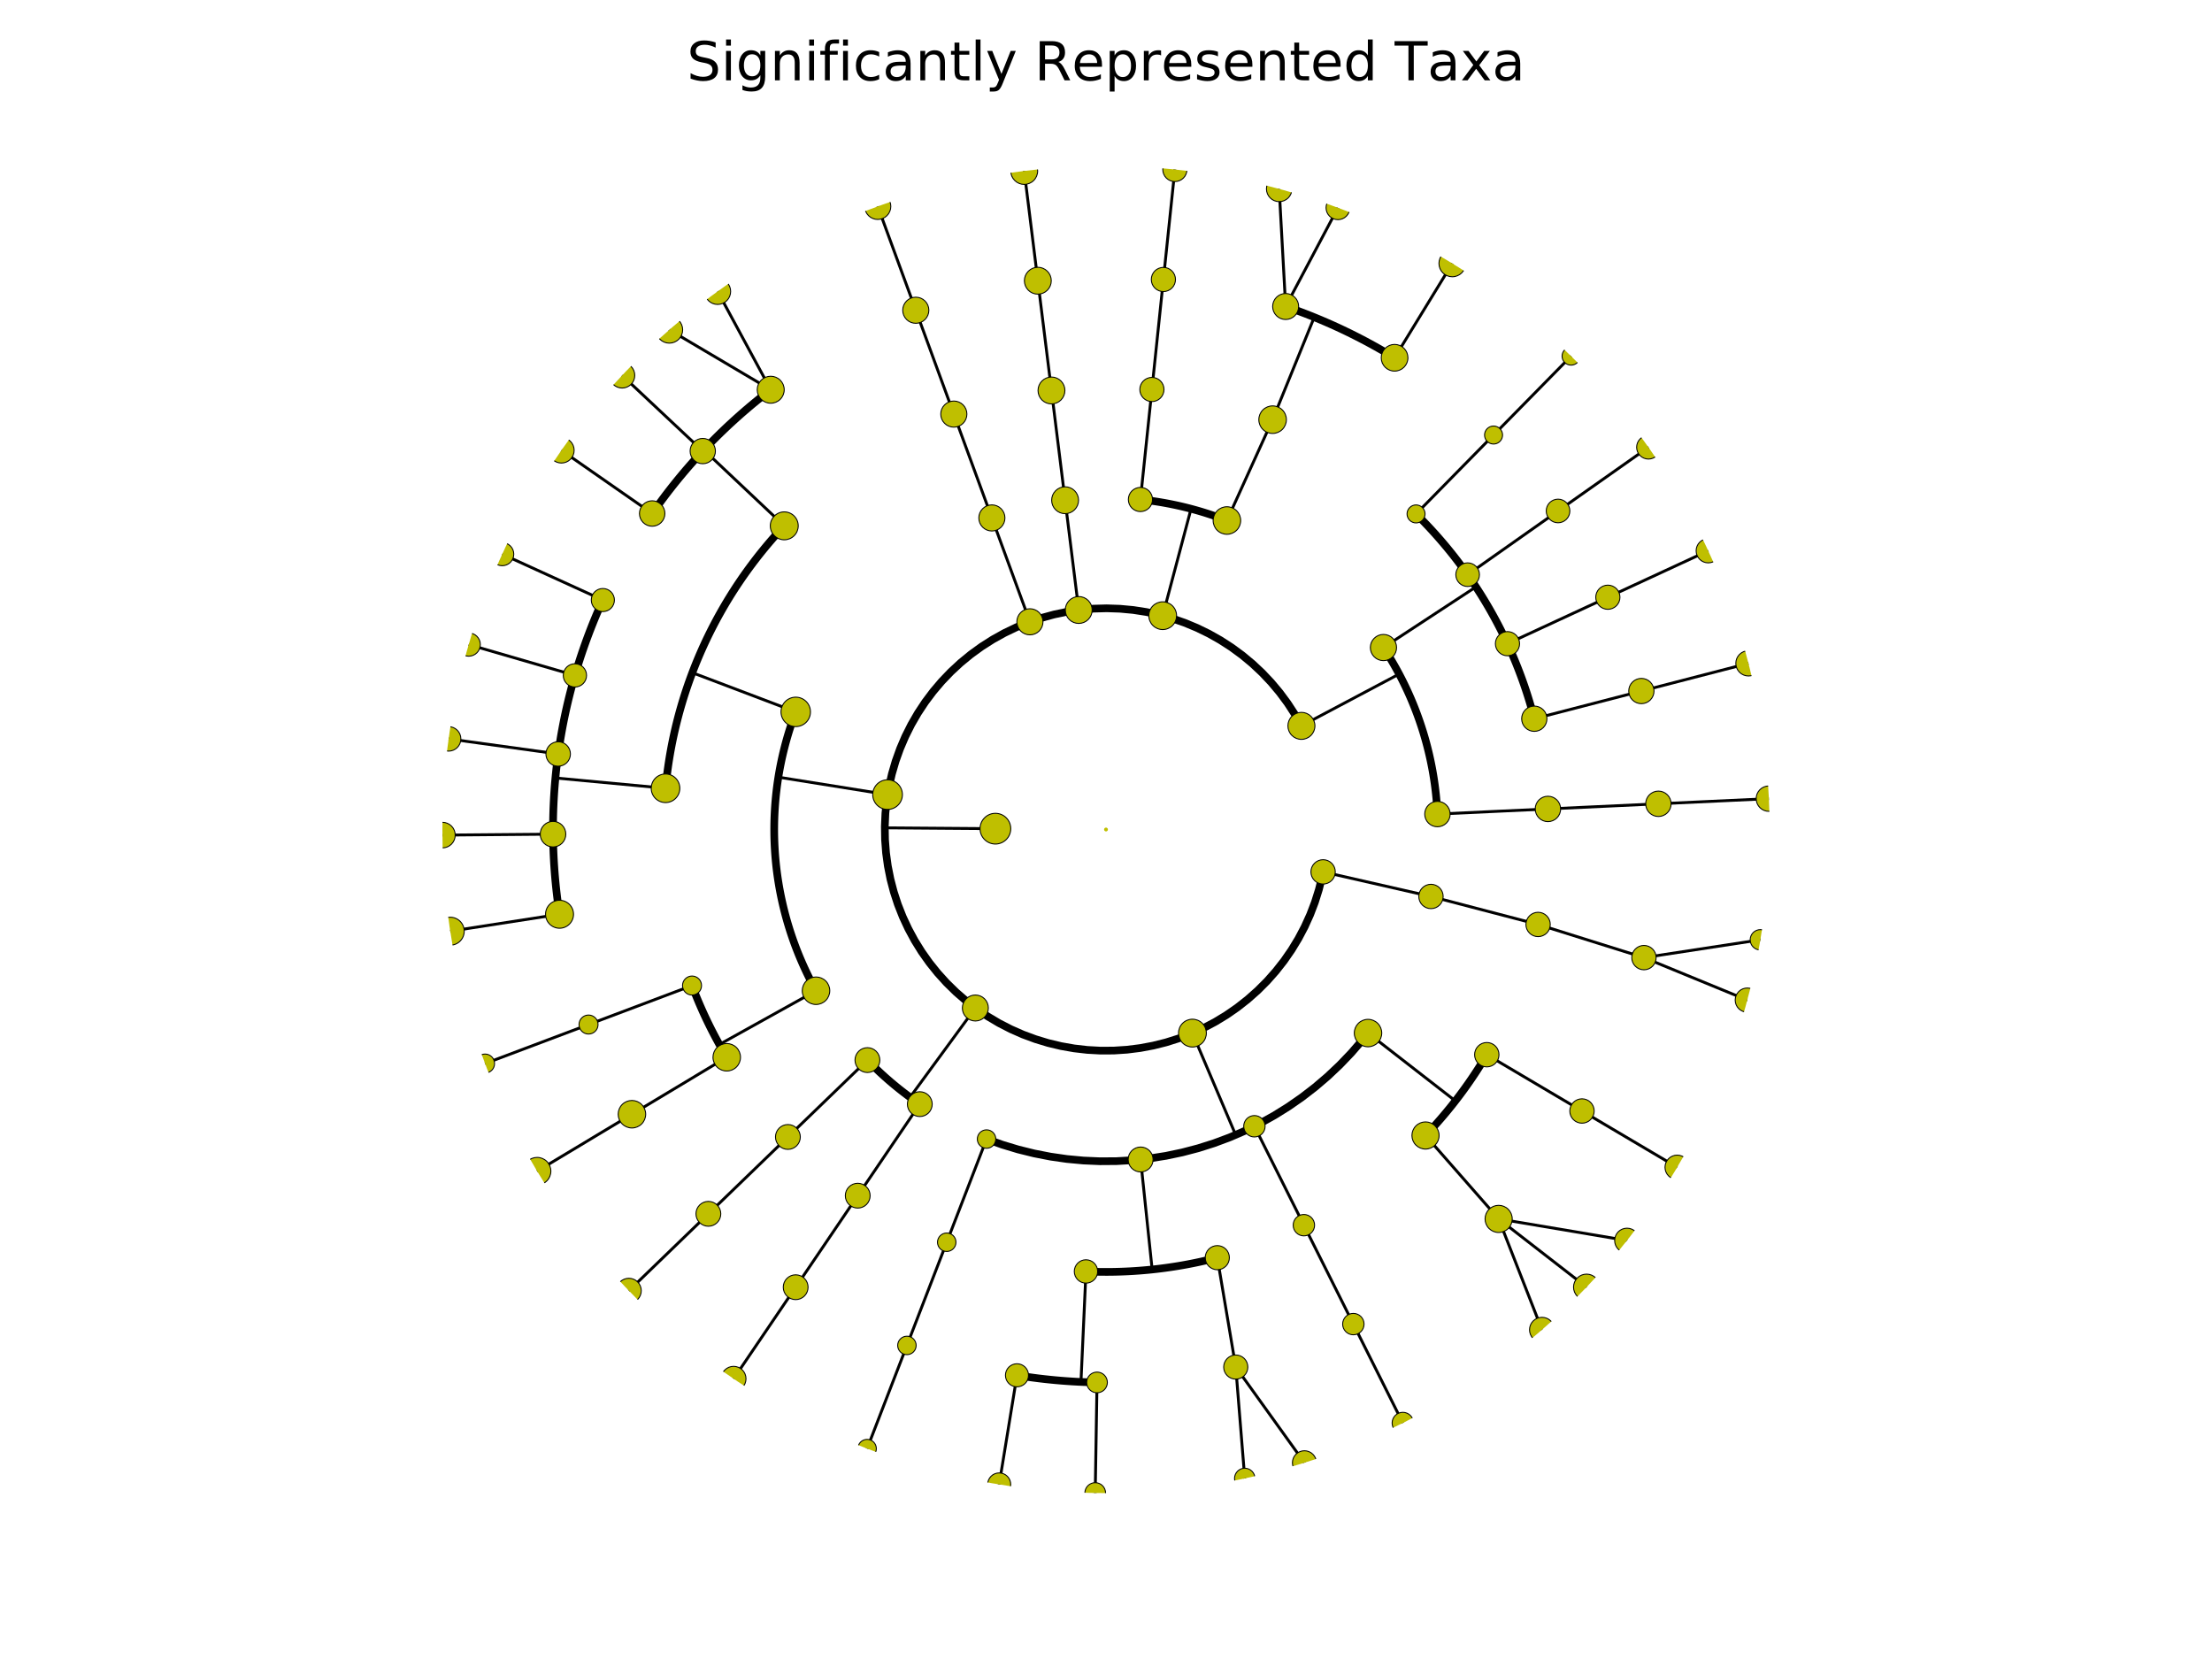 <?xml version="1.0" encoding="utf-8" standalone="no"?>
<!DOCTYPE svg PUBLIC "-//W3C//DTD SVG 1.1//EN"
  "http://www.w3.org/Graphics/SVG/1.1/DTD/svg11.dtd">
<!-- Created with matplotlib (http://matplotlib.org/) -->
<svg height="432pt" version="1.1" viewBox="0 0 576 432" width="576pt" xmlns="http://www.w3.org/2000/svg" xmlns:xlink="http://www.w3.org/1999/xlink">
 <defs>
  <style type="text/css">
*{stroke-linecap:butt;stroke-linejoin:round;stroke-miterlimit:100000;}
  </style>
 </defs>
 <g id="figure_1">
  <g id="patch_1">
   <path d="M 0 432 
L 576 432 
L 576 0 
L 0 0 
z
" style="fill:#ffffff;"/>
  </g>
  <g id="axes_1">
   <g id="line2d_1">
    <path clip-path="url(#p7d95a650bf)" d="M 431.844 209.305 
L 460.613 207.967 
" style="fill:none;stroke:#000000;stroke-linecap:square;stroke-width:0.75;"/>
   </g>
   <g id="line2d_2">
    <path clip-path="url(#p7d95a650bf)" d="M 403.075 210.644 
L 431.844 209.305 
" style="fill:none;stroke:#000000;stroke-linecap:square;stroke-width:0.75;"/>
   </g>
   <g id="line2d_3"/>
   <g id="line2d_4">
    <path clip-path="url(#p7d95a650bf)" d="M 374.307 211.983 
L 403.075 210.644 
" style="fill:none;stroke:#000000;stroke-linecap:square;stroke-width:0.75;"/>
   </g>
   <g id="line2d_5"/>
   <g id="line2d_6">
    <path clip-path="url(#p7d95a650bf)" d="M 427.412 179.942 
L 455.295 172.731 
" style="fill:none;stroke:#000000;stroke-linecap:square;stroke-width:0.75;"/>
   </g>
   <g id="line2d_7">
    <path clip-path="url(#p7d95a650bf)" d="M 399.53 187.154 
L 427.412 179.942 
" style="fill:none;stroke:#000000;stroke-linecap:square;stroke-width:0.75;"/>
   </g>
   <g id="line2d_8"/>
   <g id="line2d_9">
    <path clip-path="url(#p7d95a650bf)" d="M 418.682 155.516 
L 444.818 143.42 
" style="fill:none;stroke:#000000;stroke-linecap:square;stroke-width:0.75;"/>
   </g>
   <g id="line2d_10">
    <path clip-path="url(#p7d95a650bf)" d="M 392.545 167.613 
L 418.682 155.516 
" style="fill:none;stroke:#000000;stroke-linecap:square;stroke-width:0.75;"/>
   </g>
   <g id="line2d_11"/>
   <g id="line2d_12">
    <path clip-path="url(#p7d95a650bf)" d="M 405.711 133.053 
L 429.253 116.464 
" style="fill:none;stroke:#000000;stroke-linecap:square;stroke-width:0.75;"/>
   </g>
   <g id="line2d_13">
    <path clip-path="url(#p7d95a650bf)" d="M 382.169 149.643 
L 405.711 133.053 
" style="fill:none;stroke:#000000;stroke-linecap:square;stroke-width:0.75;"/>
   </g>
   <g id="line2d_14"/>
   <g id="line2d_15">
    <path clip-path="url(#p7d95a650bf)" d="M 388.92 113.281 
L 409.104 92.738 
" style="fill:none;stroke:#000000;stroke-linecap:square;stroke-width:0.75;"/>
   </g>
   <g id="line2d_16">
    <path clip-path="url(#p7d95a650bf)" d="M 368.736 133.825 
L 388.92 113.281 
" style="fill:none;stroke:#000000;stroke-linecap:square;stroke-width:0.75;"/>
   </g>
   <g id="line2d_17"/>
   <g id="line2d_18">
    <path clip-path="url(#p7d95a650bf)" d="M 360.249 168.618 
L 384.332 152.824 
" style="fill:none;stroke:#000000;stroke-linecap:square;stroke-width:0.75;"/>
   </g>
   <g id="line2d_19">
    <path clip-path="url(#p7d95a650bf)" d="M 399.53 187.154 
L 399.236 186.04 
L 398.931 184.929 
L 398.615 183.821 
L 398.287 182.717 
L 397.949 181.616 
L 397.6 180.518 
L 397.239 179.424 
L 396.868 178.333 
L 396.486 177.246 
L 396.093 176.164 
L 395.689 175.085 
L 395.275 174.01 
L 394.849 172.939 
L 394.413 171.873 
L 393.967 170.811 
L 393.51 169.754 
L 393.042 168.701 
L 392.564 167.653 
L 392.075 166.61 
L 391.576 165.571 
L 391.067 164.538 
L 390.547 163.51 
L 390.017 162.487 
L 389.477 161.47 
L 388.926 160.458 
L 388.366 159.451 
L 387.795 158.45 
L 387.215 157.455 
L 386.624 156.466 
L 386.024 155.483 
L 385.414 154.506 
L 384.794 153.535 
L 384.165 152.57 
L 383.526 151.611 
L 382.877 150.659 
L 382.219 149.714 
L 381.551 148.775 
L 380.874 147.843 
L 380.188 146.918 
L 379.493 145.999 
L 378.788 145.088 
L 378.074 144.183 
L 377.352 143.286 
L 376.62 142.396 
L 375.88 141.514 
L 375.131 140.639 
L 374.373 139.771 
L 373.606 138.911 
L 372.831 138.059 
L 372.047 137.215 
L 371.255 136.378 
L 370.455 135.55 
L 369.646 134.729 
L 368.829 133.917 
" style="fill:none;stroke:#000000;stroke-linecap:square;stroke-width:2.0;"/>
   </g>
   <g id="line2d_20">
    <path clip-path="url(#p7d95a650bf)" d="M 338.886 189.012 
L 364.329 175.518 
" style="fill:none;stroke:#000000;stroke-linecap:square;stroke-width:0.75;"/>
   </g>
   <g id="line2d_21">
    <path clip-path="url(#p7d95a650bf)" d="M 374.307 211.983 
L 374.262 211.12 
L 374.209 210.258 
L 374.147 209.396 
L 374.077 208.535 
L 373.998 207.675 
L 373.91 206.815 
L 373.814 205.957 
L 373.71 205.099 
L 373.596 204.242 
L 373.474 203.387 
L 373.344 202.533 
L 373.205 201.68 
L 373.058 200.829 
L 372.902 199.979 
L 372.737 199.131 
L 372.564 198.284 
L 372.383 197.44 
L 372.193 196.597 
L 371.995 195.756 
L 371.788 194.917 
L 371.573 194.08 
L 371.35 193.245 
L 371.118 192.413 
L 370.878 191.583 
L 370.63 190.756 
L 370.373 189.931 
L 370.108 189.108 
L 369.835 188.288 
L 369.554 187.471 
L 369.265 186.657 
L 368.967 185.846 
L 368.662 185.038 
L 368.348 184.233 
L 368.026 183.431 
L 367.697 182.632 
L 367.359 181.837 
L 367.013 181.045 
L 366.66 180.257 
L 366.299 179.472 
L 365.929 178.691 
L 365.552 177.914 
L 365.168 177.14 
L 364.775 176.37 
L 364.375 175.604 
L 363.967 174.843 
L 363.552 174.085 
L 363.129 173.332 
L 362.699 172.583 
L 362.261 171.838 
L 361.815 171.097 
L 361.363 170.362 
L 360.903 169.63 
L 360.435 168.903 
" style="fill:none;stroke:#000000;stroke-linecap:square;stroke-width:2.0;"/>
   </g>
   <g id="line2d_22">
    <path clip-path="url(#p7d95a650bf)" d="M 363.146 93.162 
L 378.175 68.595 
" style="fill:none;stroke:#000000;stroke-linecap:square;stroke-width:0.75;"/>
   </g>
   <g id="line2d_23">
    <path clip-path="url(#p7d95a650bf)" d="M 334.78 79.81 
L 348.4 54.1 
" style="fill:none;stroke:#000000;stroke-linecap:square;stroke-width:0.75;"/>
   </g>
   <g id="line2d_24">
    <path clip-path="url(#p7d95a650bf)" d="M 334.78 79.81 
L 333.101 49.19 
" style="fill:none;stroke:#000000;stroke-linecap:square;stroke-width:0.75;"/>
   </g>
   <g id="line2d_25">
    <path clip-path="url(#p7d95a650bf)" d="M 331.383 109.281 
L 342.228 82.601 
" style="fill:none;stroke:#000000;stroke-linecap:square;stroke-width:0.75;"/>
   </g>
   <g id="line2d_26">
    <path clip-path="url(#p7d95a650bf)" d="M 363.146 93.162 
L 361.914 92.417 
L 360.674 91.684 
L 359.427 90.963 
L 358.173 90.255 
L 356.913 89.56 
L 355.645 88.877 
L 354.37 88.207 
L 353.089 87.55 
L 351.801 86.905 
L 350.507 86.274 
L 349.207 85.655 
L 347.9 85.05 
L 346.588 84.457 
L 345.269 83.878 
L 343.945 83.312 
L 342.616 82.759 
L 341.281 82.22 
L 339.94 81.694 
L 338.594 81.181 
L 337.244 80.682 
L 335.888 80.196 
" style="fill:none;stroke:#000000;stroke-linecap:square;stroke-width:2.0;"/>
   </g>
   <g id="line2d_27">
    <path clip-path="url(#p7d95a650bf)" d="M 319.485 135.541 
L 331.383 109.281 
" style="fill:none;stroke:#000000;stroke-linecap:square;stroke-width:0.75;"/>
   </g>
   <g id="line2d_28"/>
   <g id="line2d_29">
    <path clip-path="url(#p7d95a650bf)" d="M 302.946 72.778 
L 305.935 44.133 
" style="fill:none;stroke:#000000;stroke-linecap:square;stroke-width:0.75;"/>
   </g>
   <g id="line2d_30">
    <path clip-path="url(#p7d95a650bf)" d="M 299.957 101.422 
L 302.946 72.778 
" style="fill:none;stroke:#000000;stroke-linecap:square;stroke-width:0.75;"/>
   </g>
   <g id="line2d_31"/>
   <g id="line2d_32">
    <path clip-path="url(#p7d95a650bf)" d="M 296.968 130.067 
L 299.957 101.422 
" style="fill:none;stroke:#000000;stroke-linecap:square;stroke-width:0.75;"/>
   </g>
   <g id="line2d_33"/>
   <g id="line2d_34">
    <path clip-path="url(#p7d95a650bf)" d="M 302.765 160.324 
L 310.147 132.487 
" style="fill:none;stroke:#000000;stroke-linecap:square;stroke-width:0.75;"/>
   </g>
   <g id="line2d_35">
    <path clip-path="url(#p7d95a650bf)" d="M 319.485 135.541 
L 318.679 135.23 
L 317.87 134.928 
L 317.058 134.633 
L 316.243 134.346 
L 315.425 134.068 
L 314.604 133.798 
L 313.781 133.536 
L 312.955 133.282 
L 312.126 133.037 
L 311.296 132.8 
L 310.462 132.571 
L 309.627 132.351 
L 308.789 132.138 
L 307.95 131.935 
L 307.108 131.739 
L 306.265 131.553 
L 305.419 131.374 
L 304.572 131.204 
L 303.723 131.043 
L 302.873 130.89 
L 302.021 130.745 
L 301.168 130.609 
L 300.313 130.482 
L 299.458 130.363 
L 298.601 130.253 
L 297.743 130.151 
" style="fill:none;stroke:#000000;stroke-linecap:square;stroke-width:2.0;"/>
   </g>
   <g id="line2d_36">
    <path clip-path="url(#p7d95a650bf)" d="M 270.25 73.098 
L 266.701 44.518 
" style="fill:none;stroke:#000000;stroke-linecap:square;stroke-width:0.75;"/>
   </g>
   <g id="line2d_37">
    <path clip-path="url(#p7d95a650bf)" d="M 273.8 101.678 
L 270.25 73.098 
" style="fill:none;stroke:#000000;stroke-linecap:square;stroke-width:0.75;"/>
   </g>
   <g id="line2d_38"/>
   <g id="line2d_39">
    <path clip-path="url(#p7d95a650bf)" d="M 277.35 130.259 
L 273.8 101.678 
" style="fill:none;stroke:#000000;stroke-linecap:square;stroke-width:0.75;"/>
   </g>
   <g id="line2d_40"/>
   <g id="line2d_41">
    <path clip-path="url(#p7d95a650bf)" d="M 280.9 158.839 
L 277.35 130.259 
" style="fill:none;stroke:#000000;stroke-linecap:square;stroke-width:0.75;"/>
   </g>
   <g id="line2d_42"/>
   <g id="line2d_43">
    <path clip-path="url(#p7d95a650bf)" d="M 238.47 80.786 
L 228.564 53.743 
" style="fill:none;stroke:#000000;stroke-linecap:square;stroke-width:0.75;"/>
   </g>
   <g id="line2d_44">
    <path clip-path="url(#p7d95a650bf)" d="M 248.376 107.829 
L 238.47 80.786 
" style="fill:none;stroke:#000000;stroke-linecap:square;stroke-width:0.75;"/>
   </g>
   <g id="line2d_45"/>
   <g id="line2d_46">
    <path clip-path="url(#p7d95a650bf)" d="M 258.282 134.872 
L 248.376 107.829 
" style="fill:none;stroke:#000000;stroke-linecap:square;stroke-width:0.75;"/>
   </g>
   <g id="line2d_47"/>
   <g id="line2d_48">
    <path clip-path="url(#p7d95a650bf)" d="M 268.188 161.914 
L 258.282 134.872 
" style="fill:none;stroke:#000000;stroke-linecap:square;stroke-width:0.75;"/>
   </g>
   <g id="line2d_49"/>
   <g id="line2d_50">
    <path clip-path="url(#p7d95a650bf)" d="M 200.693 101.486 
L 186.868 75.885 
" style="fill:none;stroke:#000000;stroke-linecap:square;stroke-width:0.75;"/>
   </g>
   <g id="line2d_51">
    <path clip-path="url(#p7d95a650bf)" d="M 200.693 101.486 
L 174.292 85.884 
" style="fill:none;stroke:#000000;stroke-linecap:square;stroke-width:0.75;"/>
   </g>
   <g id="line2d_52">
    <path clip-path="url(#p7d95a650bf)" d="M 182.997 117.458 
L 161.997 97.75 
" style="fill:none;stroke:#000000;stroke-linecap:square;stroke-width:0.75;"/>
   </g>
   <g id="line2d_53">
    <path clip-path="url(#p7d95a650bf)" d="M 169.825 133.716 
L 146.19 117.259 
" style="fill:none;stroke:#000000;stroke-linecap:square;stroke-width:0.75;"/>
   </g>
   <g id="line2d_54">
    <path clip-path="url(#p7d95a650bf)" d="M 204.221 136.93 
L 183.276 117.162 
" style="fill:none;stroke:#000000;stroke-linecap:square;stroke-width:0.75;"/>
   </g>
   <g id="line2d_55">
    <path clip-path="url(#p7d95a650bf)" d="M 200.693 101.486 
L 199.552 102.365 
L 198.42 103.255 
L 197.297 104.157 
L 196.183 105.069 
L 195.078 105.993 
L 193.983 106.928 
L 192.897 107.873 
L 191.821 108.83 
L 190.754 109.797 
L 189.696 110.774 
L 188.649 111.763 
L 187.612 112.761 
L 186.584 113.77 
L 185.567 114.79 
L 184.56 115.819 
L 183.564 116.858 
L 182.577 117.908 
L 181.602 118.967 
L 180.637 120.036 
L 179.683 121.114 
L 178.739 122.202 
L 177.807 123.299 
L 176.885 124.406 
L 175.975 125.522 
L 175.076 126.646 
L 174.188 127.78 
L 173.311 128.923 
L 172.446 130.074 
L 171.593 131.234 
L 170.751 132.402 
L 169.921 133.579 
" style="fill:none;stroke:#000000;stroke-linecap:square;stroke-width:2.0;"/>
   </g>
   <g id="line2d_56">
    <path clip-path="url(#p7d95a650bf)" d="M 156.981 156.251 
L 130.777 144.302 
" style="fill:none;stroke:#000000;stroke-linecap:square;stroke-width:0.75;"/>
   </g>
   <g id="line2d_57">
    <path clip-path="url(#p7d95a650bf)" d="M 149.705 175.869 
L 122.046 167.843 
" style="fill:none;stroke:#000000;stroke-linecap:square;stroke-width:0.75;"/>
   </g>
   <g id="line2d_58">
    <path clip-path="url(#p7d95a650bf)" d="M 145.349 196.335 
L 116.819 192.402 
" style="fill:none;stroke:#000000;stroke-linecap:square;stroke-width:0.75;"/>
   </g>
   <g id="line2d_59">
    <path clip-path="url(#p7d95a650bf)" d="M 144.005 217.215 
L 115.206 217.458 
" style="fill:none;stroke:#000000;stroke-linecap:square;stroke-width:0.75;"/>
   </g>
   <g id="line2d_60">
    <path clip-path="url(#p7d95a650bf)" d="M 145.701 238.07 
L 117.242 242.484 
" style="fill:none;stroke:#000000;stroke-linecap:square;stroke-width:0.75;"/>
   </g>
   <g id="line2d_61">
    <path clip-path="url(#p7d95a650bf)" d="M 173.301 205.266 
L 144.626 202.583 
" style="fill:none;stroke:#000000;stroke-linecap:square;stroke-width:0.75;"/>
   </g>
   <g id="line2d_62">
    <path clip-path="url(#p7d95a650bf)" d="M 156.981 156.251 
L 156.39 157.565 
L 155.812 158.884 
L 155.247 160.208 
L 154.696 161.539 
L 154.158 162.874 
L 153.634 164.215 
L 153.122 165.562 
L 152.625 166.913 
L 152.141 168.269 
L 151.67 169.63 
L 151.213 170.996 
L 150.77 172.366 
L 150.341 173.74 
L 149.925 175.119 
L 149.523 176.502 
L 149.135 177.888 
L 148.761 179.279 
L 148.401 180.673 
L 148.054 182.071 
L 147.722 183.472 
L 147.404 184.876 
L 147.1 186.284 
L 146.809 187.694 
L 146.533 189.108 
L 146.272 190.524 
L 146.024 191.942 
L 145.79 193.363 
L 145.571 194.786 
L 145.366 196.212 
L 145.175 197.639 
L 144.999 199.068 
L 144.837 200.499 
L 144.689 201.931 
L 144.555 203.365 
L 144.436 204.8 
L 144.331 206.236 
L 144.241 207.673 
L 144.165 209.111 
L 144.103 210.55 
L 144.056 211.989 
L 144.023 213.429 
L 144.004 214.869 
L 144 216.309 
L 144.011 217.749 
L 144.035 219.189 
L 144.074 220.628 
L 144.128 222.067 
L 144.196 223.505 
L 144.278 224.943 
L 144.375 226.38 
L 144.486 227.815 
L 144.611 229.25 
L 144.751 230.683 
L 144.905 232.115 
L 145.073 233.545 
L 145.255 234.973 
L 145.452 236.4 
L 145.663 237.824 
" style="fill:none;stroke:#000000;stroke-linecap:square;stroke-width:2.0;"/>
   </g>
   <g id="line2d_63">
    <path clip-path="url(#p7d95a650bf)" d="M 207.21 185.375 
L 180.28 175.167 
" style="fill:none;stroke:#000000;stroke-linecap:square;stroke-width:0.75;"/>
   </g>
   <g id="line2d_64">
    <path clip-path="url(#p7d95a650bf)" d="M 204.221 136.93 
L 203.434 137.772 
L 202.656 138.621 
L 201.887 139.478 
L 201.126 140.343 
L 200.374 141.216 
L 199.63 142.096 
L 198.896 142.983 
L 198.17 143.878 
L 197.453 144.78 
L 196.746 145.689 
L 196.047 146.605 
L 195.358 147.528 
L 194.678 148.458 
L 194.007 149.394 
L 193.345 150.338 
L 192.694 151.287 
L 192.051 152.244 
L 191.419 153.206 
L 190.795 154.175 
L 190.182 155.15 
L 189.578 156.132 
L 188.985 157.119 
L 188.401 158.112 
L 187.827 159.111 
L 187.263 160.115 
L 186.709 161.125 
L 186.166 162.141 
L 185.632 163.162 
L 185.109 164.188 
L 184.596 165.22 
L 184.093 166.256 
L 183.601 167.298 
L 183.119 168.344 
L 182.648 169.395 
L 182.187 170.451 
L 181.737 171.512 
L 181.297 172.577 
L 180.869 173.646 
L 180.45 174.719 
L 180.043 175.797 
L 179.646 176.878 
L 179.26 177.964 
L 178.886 179.053 
L 178.522 180.146 
L 178.168 181.243 
L 177.826 182.343 
L 177.495 183.446 
L 177.175 184.553 
L 176.866 185.662 
L 176.569 186.775 
L 176.282 187.891 
L 176.006 189.01 
L 175.742 190.131 
L 175.489 191.255 
L 175.247 192.381 
L 175.017 193.51 
L 174.797 194.641 
L 174.59 195.774 
L 174.393 196.909 
L 174.208 198.046 
L 174.034 199.185 
L 173.871 200.325 
L 173.72 201.467 
L 173.581 202.611 
L 173.453 203.756 
L 173.336 204.902 
" style="fill:none;stroke:#000000;stroke-linecap:square;stroke-width:2.0;"/>
   </g>
   <g id="line2d_65">
    <path clip-path="url(#p7d95a650bf)" d="M 153.254 266.789 
L 126.305 276.947 
" style="fill:none;stroke:#000000;stroke-linecap:square;stroke-width:0.75;"/>
   </g>
   <g id="line2d_66">
    <path clip-path="url(#p7d95a650bf)" d="M 180.203 256.632 
L 153.254 266.789 
" style="fill:none;stroke:#000000;stroke-linecap:square;stroke-width:0.75;"/>
   </g>
   <g id="line2d_67"/>
   <g id="line2d_68">
    <path clip-path="url(#p7d95a650bf)" d="M 164.552 290.139 
L 139.862 304.967 
" style="fill:none;stroke:#000000;stroke-linecap:square;stroke-width:0.75;"/>
   </g>
   <g id="line2d_69">
    <path clip-path="url(#p7d95a650bf)" d="M 189.242 275.311 
L 164.552 290.139 
" style="fill:none;stroke:#000000;stroke-linecap:square;stroke-width:0.75;"/>
   </g>
   <g id="line2d_70"/>
   <g id="line2d_71">
    <path clip-path="url(#p7d95a650bf)" d="M 212.487 257.985 
L 187.316 271.98 
" style="fill:none;stroke:#000000;stroke-linecap:square;stroke-width:0.75;"/>
   </g>
   <g id="line2d_72">
    <path clip-path="url(#p7d95a650bf)" d="M 180.203 256.632 
L 180.615 257.707 
L 181.037 258.779 
L 181.471 259.847 
L 181.914 260.91 
L 182.369 261.968 
L 182.834 263.022 
L 183.309 264.072 
L 183.795 265.116 
L 184.292 266.156 
L 184.798 267.19 
L 185.315 268.22 
L 185.843 269.244 
L 186.38 270.263 
L 186.928 271.276 
L 187.486 272.284 
L 188.054 273.287 
L 188.631 274.283 
L 189.219 275.274 
" style="fill:none;stroke:#000000;stroke-linecap:square;stroke-width:2.0;"/>
   </g>
   <g id="line2d_73">
    <path clip-path="url(#p7d95a650bf)" d="M 231.121 206.916 
L 202.681 202.374 
" style="fill:none;stroke:#000000;stroke-linecap:square;stroke-width:0.75;"/>
   </g>
   <g id="line2d_74">
    <path clip-path="url(#p7d95a650bf)" d="M 207.21 185.375 
L 206.908 186.184 
L 206.613 186.997 
L 206.327 187.812 
L 206.05 188.63 
L 205.78 189.451 
L 205.519 190.275 
L 205.266 191.101 
L 205.021 191.929 
L 204.784 192.76 
L 204.556 193.594 
L 204.336 194.429 
L 204.125 195.267 
L 203.921 196.107 
L 203.727 196.948 
L 203.54 197.792 
L 203.363 198.638 
L 203.193 199.485 
L 203.032 200.334 
L 202.88 201.184 
L 202.736 202.036 
L 202.601 202.889 
L 202.474 203.744 
L 202.355 204.6 
L 202.246 205.457 
L 202.145 206.315 
L 202.052 207.174 
L 201.968 208.034 
L 201.893 208.895 
L 201.826 209.756 
L 201.768 210.618 
L 201.718 211.481 
L 201.677 212.344 
L 201.645 213.207 
L 201.622 214.071 
L 201.607 214.935 
L 201.6 215.799 
L 201.603 216.663 
L 201.613 217.526 
L 201.633 218.39 
L 201.661 219.254 
L 201.698 220.117 
L 201.744 220.98 
L 201.798 221.842 
L 201.86 222.704 
L 201.932 223.565 
L 202.012 224.425 
L 202.1 225.285 
L 202.197 226.143 
L 202.303 227.001 
L 202.417 227.857 
L 202.54 228.712 
L 202.672 229.566 
L 202.812 230.419 
L 202.96 231.27 
L 203.117 232.119 
L 203.282 232.968 
L 203.456 233.814 
L 203.639 234.658 
L 203.83 235.501 
L 204.029 236.342 
L 204.236 237.18 
L 204.452 238.017 
L 204.677 238.851 
L 204.909 239.683 
L 205.15 240.513 
L 205.4 241.34 
L 205.657 242.165 
L 205.923 242.987 
L 206.197 243.807 
L 206.479 244.623 
L 206.769 245.437 
L 207.068 246.248 
L 207.374 247.056 
L 207.689 247.86 
L 208.011 248.662 
L 208.342 249.46 
L 208.681 250.255 
L 209.027 251.046 
L 209.382 251.834 
L 209.744 252.619 
L 210.114 253.399 
L 210.492 254.176 
L 210.877 254.95 
L 211.271 255.719 
L 211.672 256.484 
L 212.08 257.245 
" style="fill:none;stroke:#000000;stroke-linecap:square;stroke-width:2.0;"/>
   </g>
   <g id="line2d_75">
    <path clip-path="url(#p7d95a650bf)" d="M 184.46 316.077 
L 163.752 336.093 
" style="fill:none;stroke:#000000;stroke-linecap:square;stroke-width:0.75;"/>
   </g>
   <g id="line2d_76">
    <path clip-path="url(#p7d95a650bf)" d="M 205.168 296.062 
L 184.46 316.077 
" style="fill:none;stroke:#000000;stroke-linecap:square;stroke-width:0.75;"/>
   </g>
   <g id="line2d_77"/>
   <g id="line2d_78">
    <path clip-path="url(#p7d95a650bf)" d="M 225.876 276.046 
L 205.168 296.062 
" style="fill:none;stroke:#000000;stroke-linecap:square;stroke-width:0.75;"/>
   </g>
   <g id="line2d_79"/>
   <g id="line2d_80">
    <path clip-path="url(#p7d95a650bf)" d="M 207.19 335.188 
L 191.027 359.025 
" style="fill:none;stroke:#000000;stroke-linecap:square;stroke-width:0.75;"/>
   </g>
   <g id="line2d_81">
    <path clip-path="url(#p7d95a650bf)" d="M 223.352 311.35 
L 207.19 335.188 
" style="fill:none;stroke:#000000;stroke-linecap:square;stroke-width:0.75;"/>
   </g>
   <g id="line2d_82"/>
   <g id="line2d_83">
    <path clip-path="url(#p7d95a650bf)" d="M 239.514 287.513 
L 223.352 311.35 
" style="fill:none;stroke:#000000;stroke-linecap:square;stroke-width:0.75;"/>
   </g>
   <g id="line2d_84"/>
   <g id="line2d_85">
    <path clip-path="url(#p7d95a650bf)" d="M 253.98 262.48 
L 236.97 285.72 
" style="fill:none;stroke:#000000;stroke-linecap:square;stroke-width:0.75;"/>
   </g>
   <g id="line2d_86">
    <path clip-path="url(#p7d95a650bf)" d="M 225.876 276.046 
L 226.48 276.665 
L 227.089 277.277 
L 227.705 277.883 
L 228.327 278.483 
L 228.955 279.076 
L 229.588 279.663 
L 230.228 280.244 
L 230.873 280.819 
L 231.524 281.387 
L 232.181 281.948 
L 232.843 282.503 
L 233.511 283.052 
L 234.184 283.593 
L 234.863 284.128 
L 235.547 284.656 
L 236.236 285.177 
L 236.93 285.691 
L 237.63 286.198 
L 238.334 286.698 
L 239.044 287.192 
" style="fill:none;stroke:#000000;stroke-linecap:square;stroke-width:2.0;"/>
   </g>
   <g id="line2d_87">
    <path clip-path="url(#p7d95a650bf)" d="M 236.161 350.346 
L 225.793 377.215 
" style="fill:none;stroke:#000000;stroke-linecap:square;stroke-width:0.75;"/>
   </g>
   <g id="line2d_88">
    <path clip-path="url(#p7d95a650bf)" d="M 246.529 323.476 
L 236.161 350.346 
" style="fill:none;stroke:#000000;stroke-linecap:square;stroke-width:0.75;"/>
   </g>
   <g id="line2d_89"/>
   <g id="line2d_90">
    <path clip-path="url(#p7d95a650bf)" d="M 256.897 296.607 
L 246.529 323.476 
" style="fill:none;stroke:#000000;stroke-linecap:square;stroke-width:0.75;"/>
   </g>
   <g id="line2d_91"/>
   <g id="line2d_92">
    <path clip-path="url(#p7d95a650bf)" d="M 264.82 358.122 
L 260.184 386.547 
" style="fill:none;stroke:#000000;stroke-linecap:square;stroke-width:0.75;"/>
   </g>
   <g id="line2d_93">
    <path clip-path="url(#p7d95a650bf)" d="M 285.661 359.981 
L 285.194 388.777 
" style="fill:none;stroke:#000000;stroke-linecap:square;stroke-width:0.75;"/>
   </g>
   <g id="line2d_94">
    <path clip-path="url(#p7d95a650bf)" d="M 282.786 331.082 
L 281.483 359.852 
" style="fill:none;stroke:#000000;stroke-linecap:square;stroke-width:0.75;"/>
   </g>
   <g id="line2d_95">
    <path clip-path="url(#p7d95a650bf)" d="M 264.82 358.122 
L 266.243 358.347 
L 267.667 358.557 
L 269.094 358.753 
L 270.522 358.935 
L 271.953 359.103 
L 273.384 359.256 
L 274.818 359.395 
L 276.252 359.52 
L 277.688 359.63 
L 279.125 359.726 
L 280.562 359.808 
L 282.001 359.875 
L 283.44 359.928 
L 284.879 359.966 
" style="fill:none;stroke:#000000;stroke-linecap:square;stroke-width:2.0;"/>
   </g>
   <g id="line2d_96">
    <path clip-path="url(#p7d95a650bf)" d="M 321.789 355.98 
L 324.131 384.981 
" style="fill:none;stroke:#000000;stroke-linecap:square;stroke-width:0.75;"/>
   </g>
   <g id="line2d_97">
    <path clip-path="url(#p7d95a650bf)" d="M 321.789 355.98 
L 339.669 380.894 
" style="fill:none;stroke:#000000;stroke-linecap:square;stroke-width:0.75;"/>
   </g>
   <g id="line2d_98">
    <path clip-path="url(#p7d95a650bf)" d="M 316.984 327.494 
L 321.789 355.98 
" style="fill:none;stroke:#000000;stroke-linecap:square;stroke-width:0.75;"/>
   </g>
   <g id="line2d_99"/>
   <g id="line2d_100">
    <path clip-path="url(#p7d95a650bf)" d="M 297.015 301.928 
L 300.019 330.571 
" style="fill:none;stroke:#000000;stroke-linecap:square;stroke-width:0.75;"/>
   </g>
   <g id="line2d_101">
    <path clip-path="url(#p7d95a650bf)" d="M 282.786 331.082 
L 283.937 331.128 
L 285.089 331.163 
L 286.24 331.187 
L 287.392 331.198 
L 288.544 331.199 
L 289.696 331.188 
L 290.848 331.165 
L 292 331.131 
L 293.151 331.085 
L 294.301 331.028 
L 295.451 330.959 
L 296.6 330.879 
L 297.749 330.787 
L 298.896 330.684 
L 300.042 330.569 
L 301.187 330.443 
L 302.331 330.305 
L 303.473 330.156 
L 304.614 329.996 
L 305.753 329.824 
L 306.891 329.641 
L 308.026 329.446 
L 309.16 329.24 
L 310.291 329.023 
L 311.42 328.794 
L 312.547 328.554 
L 313.671 328.303 
L 314.793 328.041 
L 315.912 327.767 
" style="fill:none;stroke:#000000;stroke-linecap:square;stroke-width:2.0;"/>
   </g>
   <g id="line2d_102">
    <path clip-path="url(#p7d95a650bf)" d="M 352.41 344.792 
L 365.292 370.55 
" style="fill:none;stroke:#000000;stroke-linecap:square;stroke-width:0.75;"/>
   </g>
   <g id="line2d_103">
    <path clip-path="url(#p7d95a650bf)" d="M 339.528 319.033 
L 352.41 344.792 
" style="fill:none;stroke:#000000;stroke-linecap:square;stroke-width:0.75;"/>
   </g>
   <g id="line2d_104"/>
   <g id="line2d_105">
    <path clip-path="url(#p7d95a650bf)" d="M 326.646 293.275 
L 339.528 319.033 
" style="fill:none;stroke:#000000;stroke-linecap:square;stroke-width:0.75;"/>
   </g>
   <g id="line2d_106"/>
   <g id="line2d_107">
    <path clip-path="url(#p7d95a650bf)" d="M 390.245 317.4 
L 401.53 346.272 
" style="fill:none;stroke:#000000;stroke-linecap:square;stroke-width:0.75;"/>
   </g>
   <g id="line2d_108">
    <path clip-path="url(#p7d95a650bf)" d="M 390.245 317.4 
L 413.138 335.165 
" style="fill:none;stroke:#000000;stroke-linecap:square;stroke-width:0.75;"/>
   </g>
   <g id="line2d_109">
    <path clip-path="url(#p7d95a650bf)" d="M 390.245 317.4 
L 423.665 323.027 
" style="fill:none;stroke:#000000;stroke-linecap:square;stroke-width:0.75;"/>
   </g>
   <g id="line2d_110">
    <path clip-path="url(#p7d95a650bf)" d="M 371.201 295.678 
L 390.245 317.4 
" style="fill:none;stroke:#000000;stroke-linecap:square;stroke-width:0.75;"/>
   </g>
   <g id="line2d_111"/>
   <g id="line2d_112">
    <path clip-path="url(#p7d95a650bf)" d="M 411.947 289.301 
L 436.737 303.962 
" style="fill:none;stroke:#000000;stroke-linecap:square;stroke-width:0.75;"/>
   </g>
   <g id="line2d_113">
    <path clip-path="url(#p7d95a650bf)" d="M 387.158 274.641 
L 411.947 289.301 
" style="fill:none;stroke:#000000;stroke-linecap:square;stroke-width:0.75;"/>
   </g>
   <g id="line2d_114"/>
   <g id="line2d_115">
    <path clip-path="url(#p7d95a650bf)" d="M 356.23 269.006 
L 378.973 286.675 
" style="fill:none;stroke:#000000;stroke-linecap:square;stroke-width:0.75;"/>
   </g>
   <g id="line2d_116">
    <path clip-path="url(#p7d95a650bf)" d="M 371.201 295.678 
L 371.994 294.842 
L 372.778 293.999 
L 373.553 293.147 
L 374.321 292.288 
L 375.079 291.421 
L 375.829 290.546 
L 376.57 289.664 
L 377.302 288.775 
L 378.026 287.878 
L 378.74 286.974 
L 379.445 286.063 
L 380.141 285.145 
L 380.828 284.22 
L 381.505 283.289 
L 382.174 282.35 
L 382.832 281.405 
L 383.482 280.454 
L 384.121 279.496 
L 384.752 278.531 
L 385.372 277.561 
L 385.983 276.584 
L 386.584 275.601 
" style="fill:none;stroke:#000000;stroke-linecap:square;stroke-width:2.0;"/>
   </g>
   <g id="line2d_117">
    <path clip-path="url(#p7d95a650bf)" d="M 310.51 269.019 
L 321.766 295.529 
" style="fill:none;stroke:#000000;stroke-linecap:square;stroke-width:0.75;"/>
   </g>
   <g id="line2d_118">
    <path clip-path="url(#p7d95a650bf)" d="M 256.897 296.607 
L 260.964 298.061 
L 265.099 299.31 
L 269.292 300.35 
L 273.531 301.18 
L 277.806 301.797 
L 282.107 302.199 
L 286.422 302.386 
L 290.742 302.356 
L 295.054 302.112 
L 299.349 301.651 
L 303.616 300.977 
L 307.844 300.09 
L 312.022 298.994 
L 316.139 297.689 
L 320.187 296.181 
L 324.154 294.472 
L 328.031 292.567 
L 331.808 290.47 
L 335.475 288.188 
L 339.023 285.725 
L 342.445 283.088 
L 345.729 280.283 
L 348.87 277.317 
L 351.859 274.198 
L 354.688 270.934 
L 355.773 269.589 
L 355.773 269.589 
" style="fill:none;stroke:#000000;stroke-linecap:square;stroke-width:2.0;"/>
   </g>
   <g id="line2d_119">
    <path clip-path="url(#p7d95a650bf)" d="M 428.082 249.361 
L 454.992 260.424 
" style="fill:none;stroke:#000000;stroke-linecap:square;stroke-width:0.75;"/>
   </g>
   <g id="line2d_120">
    <path clip-path="url(#p7d95a650bf)" d="M 428.082 249.361 
L 458.396 244.722 
" style="fill:none;stroke:#000000;stroke-linecap:square;stroke-width:0.75;"/>
   </g>
   <g id="line2d_121">
    <path clip-path="url(#p7d95a650bf)" d="M 400.515 240.726 
L 428.082 249.361 
" style="fill:none;stroke:#000000;stroke-linecap:square;stroke-width:0.75;"/>
   </g>
   <g id="line2d_122"/>
   <g id="line2d_123">
    <path clip-path="url(#p7d95a650bf)" d="M 372.622 233.437 
L 400.515 240.726 
" style="fill:none;stroke:#000000;stroke-linecap:square;stroke-width:0.75;"/>
   </g>
   <g id="line2d_124"/>
   <g id="line2d_125">
    <path clip-path="url(#p7d95a650bf)" d="M 344.533 227.033 
L 372.622 233.437 
" style="fill:none;stroke:#000000;stroke-linecap:square;stroke-width:0.75;"/>
   </g>
   <g id="line2d_126"/>
   <g id="line2d_127">
    <path clip-path="url(#p7d95a650bf)" d="M 259.201 215.784 
L 230.402 215.569 
" style="fill:none;stroke:#000000;stroke-linecap:square;stroke-width:0.75;"/>
   </g>
   <g id="line2d_128">
    <path clip-path="url(#p7d95a650bf)" d="M 338.886 189.012 
L 337.176 186.009 
L 335.29 183.114 
L 333.232 180.338 
L 331.013 177.69 
L 328.638 175.18 
L 326.117 172.816 
L 323.459 170.608 
L 320.673 168.564 
L 317.77 166.69 
L 314.76 164.993 
L 311.653 163.481 
L 308.461 162.157 
L 305.196 161.027 
L 301.868 160.094 
L 298.491 159.363 
L 295.076 158.836 
L 291.635 158.515 
L 288.182 158.4 
L 284.728 158.493 
L 281.285 158.793 
L 277.867 159.298 
L 274.485 160.008 
L 271.152 160.919 
L 267.879 162.029 
L 264.679 163.332 
L 261.563 164.825 
L 258.542 166.503 
L 255.627 168.358 
L 252.828 170.385 
L 250.156 172.576 
L 247.621 174.924 
L 245.23 177.419 
L 242.994 180.053 
L 240.919 182.816 
L 239.014 185.699 
L 237.285 188.691 
L 235.739 191.781 
L 234.381 194.959 
L 233.215 198.212 
L 232.247 201.529 
L 231.48 204.898 
L 230.916 208.307 
L 230.557 211.744 
L 230.406 215.196 
L 230.461 218.651 
L 230.724 222.097 
L 231.192 225.52 
L 231.865 228.91 
L 232.74 232.252 
L 233.814 235.537 
L 235.083 238.751 
L 236.543 241.883 
L 238.188 244.922 
L 240.011 247.857 
L 242.008 250.677 
L 244.17 253.373 
L 246.49 255.934 
L 248.959 258.351 
L 251.569 260.616 
L 254.31 262.72 
L 257.172 264.656 
L 260.145 266.417 
L 263.219 267.997 
L 266.381 269.389 
L 269.621 270.589 
L 272.928 271.593 
L 276.289 272.397 
L 279.691 272.998 
L 283.124 273.393 
L 286.575 273.582 
L 290.03 273.564 
L 293.478 273.339 
L 296.906 272.907 
L 300.303 272.271 
L 303.655 271.432 
L 306.951 270.393 
L 310.178 269.159 
L 313.326 267.734 
L 316.383 266.122 
L 319.337 264.33 
L 322.179 262.364 
L 324.897 260.231 
L 327.483 257.939 
L 329.927 255.496 
L 332.22 252.91 
L 334.353 250.192 
L 336.32 247.351 
L 338.113 244.397 
L 339.726 241.341 
L 341.152 238.194 
L 342.388 234.967 
L 343.427 231.671 
L 344.267 228.32 
L 344.502 227.192 
L 344.502 227.192 
" style="fill:none;stroke:#000000;stroke-linecap:square;stroke-width:2.0;"/>
   </g>
   <g id="line2d_129">
    <defs>
     <path d="M 0 3.641 
C 0.965 3.641 1.892 3.257 2.574 2.574 
C 3.257 1.892 3.641 0.965 3.641 0 
C 3.641 -0.965 3.257 -1.892 2.574 -2.574 
C 1.892 -3.257 0.965 -3.641 0 -3.641 
C -0.965 -3.641 -1.892 -3.257 -2.574 -2.574 
C -3.257 -1.892 -3.641 -0.965 -3.641 0 
C -3.641 0.965 -3.257 1.892 -2.574 2.574 
C -1.892 3.257 -0.965 3.641 0 3.641 
z
" id="mc2dab4e8d6" style="stroke:#000000;stroke-width:0.25;"/>
    </defs>
    <g clip-path="url(#p7d95a650bf)">
     <use style="fill:#bfbf00;stroke:#000000;stroke-width:0.25;" x="117.242" xlink:href="#mc2dab4e8d6" y="242.484"/>
    </g>
   </g>
   <g id="line2d_130">
    <g clip-path="url(#p7d95a650bf)">
     <use style="fill:#bfbf00;stroke:#000000;stroke-width:0.25;" x="145.701" xlink:href="#mc2dab4e8d6" y="238.07"/>
    </g>
   </g>
   <g id="line2d_131">
    <defs>
     <path d="M 0 3.332 
C 0.884 3.332 1.731 2.981 2.356 2.356 
C 2.981 1.731 3.332 0.884 3.332 0 
C 3.332 -0.884 2.981 -1.731 2.356 -2.356 
C 1.731 -2.981 0.884 -3.332 0 -3.332 
C -0.884 -3.332 -1.731 -2.981 -2.356 -2.356 
C -2.981 -1.731 -3.332 -0.884 -3.332 0 
C -3.332 0.884 -2.981 1.731 -2.356 2.356 
C -1.731 2.981 -0.884 3.332 0 3.332 
z
" id="m3e4ffd32bf" style="stroke:#000000;stroke-width:0.25;"/>
    </defs>
    <g clip-path="url(#p7d95a650bf)">
     <use style="fill:#bfbf00;stroke:#000000;stroke-width:0.25;" x="115.206" xlink:href="#m3e4ffd32bf" y="217.458"/>
    </g>
   </g>
   <g id="line2d_132">
    <g clip-path="url(#p7d95a650bf)">
     <use style="fill:#bfbf00;stroke:#000000;stroke-width:0.25;" x="144.005" xlink:href="#m3e4ffd32bf" y="217.215"/>
    </g>
   </g>
   <g id="line2d_133">
    <defs>
     <path d="M 0 3.19 
C 0.846 3.19 1.657 2.853 2.255 2.255 
C 2.853 1.657 3.19 0.846 3.19 0 
C 3.19 -0.846 2.853 -1.657 2.255 -2.255 
C 1.657 -2.853 0.846 -3.19 0 -3.19 
C -0.846 -3.19 -1.657 -2.853 -2.255 -2.255 
C -2.853 -1.657 -3.19 -0.846 -3.19 0 
C -3.19 0.846 -2.853 1.657 -2.255 2.255 
C -1.657 2.853 -0.846 3.19 0 3.19 
z
" id="m668ebc35b0" style="stroke:#000000;stroke-width:0.25;"/>
    </defs>
    <g clip-path="url(#p7d95a650bf)">
     <use style="fill:#bfbf00;stroke:#000000;stroke-width:0.25;" x="116.819" xlink:href="#m668ebc35b0" y="192.402"/>
    </g>
   </g>
   <g id="line2d_134">
    <g clip-path="url(#p7d95a650bf)">
     <use style="fill:#bfbf00;stroke:#000000;stroke-width:0.25;" x="145.349" xlink:href="#m668ebc35b0" y="196.335"/>
    </g>
   </g>
   <g id="line2d_135">
    <defs>
     <path d="M 0 3.032 
C 0.804 3.032 1.575 2.712 2.144 2.144 
C 2.712 1.575 3.032 0.804 3.032 0 
C 3.032 -0.804 2.712 -1.575 2.144 -2.144 
C 1.575 -2.712 0.804 -3.032 0 -3.032 
C -0.804 -3.032 -1.575 -2.712 -2.144 -2.144 
C -2.712 -1.575 -3.032 -0.804 -3.032 0 
C -3.032 0.804 -2.712 1.575 -2.144 2.144 
C -1.575 2.712 -0.804 3.032 0 3.032 
z
" id="m117e17322f" style="stroke:#000000;stroke-width:0.25;"/>
    </defs>
    <g clip-path="url(#p7d95a650bf)">
     <use style="fill:#bfbf00;stroke:#000000;stroke-width:0.25;" x="122.046" xlink:href="#m117e17322f" y="167.843"/>
    </g>
   </g>
   <g id="line2d_136">
    <g clip-path="url(#p7d95a650bf)">
     <use style="fill:#bfbf00;stroke:#000000;stroke-width:0.25;" x="149.705" xlink:href="#m117e17322f" y="175.869"/>
    </g>
   </g>
   <g id="line2d_137">
    <defs>
     <path d="M 0 3.01 
C 0.798 3.01 1.564 2.693 2.129 2.129 
C 2.693 1.564 3.01 0.798 3.01 0 
C 3.01 -0.798 2.693 -1.564 2.129 -2.129 
C 1.564 -2.693 0.798 -3.01 0 -3.01 
C -0.798 -3.01 -1.564 -2.693 -2.129 -2.129 
C -2.693 -1.564 -3.01 -0.798 -3.01 0 
C -3.01 0.798 -2.693 1.564 -2.129 2.129 
C -1.564 2.693 -0.798 3.01 0 3.01 
z
" id="mf0a8824484" style="stroke:#000000;stroke-width:0.25;"/>
    </defs>
    <g clip-path="url(#p7d95a650bf)">
     <use style="fill:#bfbf00;stroke:#000000;stroke-width:0.25;" x="130.777" xlink:href="#mf0a8824484" y="144.302"/>
    </g>
   </g>
   <g id="line2d_138">
    <g clip-path="url(#p7d95a650bf)">
     <use style="fill:#bfbf00;stroke:#000000;stroke-width:0.25;" x="156.981" xlink:href="#mf0a8824484" y="156.251"/>
    </g>
   </g>
   <g id="line2d_139">
    <defs>
     <path d="M 0 3.724 
C 0.988 3.724 1.935 3.332 2.633 2.633 
C 3.332 1.935 3.724 0.988 3.724 0 
C 3.724 -0.988 3.332 -1.935 2.633 -2.633 
C 1.935 -3.332 0.988 -3.724 0 -3.724 
C -0.988 -3.724 -1.935 -3.332 -2.633 -2.633 
C -3.332 -1.935 -3.724 -0.988 -3.724 0 
C -3.724 0.988 -3.332 1.935 -2.633 2.633 
C -1.935 3.332 -0.988 3.724 0 3.724 
z
" id="mc201c40adb" style="stroke:#000000;stroke-width:0.25;"/>
    </defs>
    <g clip-path="url(#p7d95a650bf)">
     <use style="fill:#bfbf00;stroke:#000000;stroke-width:0.25;" x="173.301" xlink:href="#mc201c40adb" y="205.266"/>
    </g>
   </g>
   <g id="line2d_140">
    <defs>
     <path d="M 0 3.473 
C 0.921 3.473 1.804 3.107 2.456 2.456 
C 3.107 1.804 3.473 0.921 3.473 0 
C 3.473 -0.921 3.107 -1.804 2.456 -2.456 
C 1.804 -3.107 0.921 -3.473 0 -3.473 
C -0.921 -3.473 -1.804 -3.107 -2.456 -2.456 
C -3.107 -1.804 -3.473 -0.921 -3.473 0 
C -3.473 0.921 -3.107 1.804 -2.456 2.456 
C -1.804 3.107 -0.921 3.473 0 3.473 
z
" id="m2d050c8baf" style="stroke:#000000;stroke-width:0.25;"/>
    </defs>
    <g clip-path="url(#p7d95a650bf)">
     <use style="fill:#bfbf00;stroke:#000000;stroke-width:0.25;" x="174.292" xlink:href="#m2d050c8baf" y="85.884"/>
    </g>
   </g>
   <g id="line2d_141">
    <defs>
     <path d="M 0 3.39 
C 0.899 3.39 1.761 3.033 2.397 2.397 
C 3.033 1.761 3.39 0.899 3.39 0 
C 3.39 -0.899 3.033 -1.761 2.397 -2.397 
C 1.761 -3.033 0.899 -3.39 0 -3.39 
C -0.899 -3.39 -1.761 -3.033 -2.397 -2.397 
C -3.033 -1.761 -3.39 -0.899 -3.39 0 
C -3.39 0.899 -3.033 1.761 -2.397 2.397 
C -1.761 3.033 -0.899 3.39 0 3.39 
z
" id="m02b1a35fcb" style="stroke:#000000;stroke-width:0.25;"/>
    </defs>
    <g clip-path="url(#p7d95a650bf)">
     <use style="fill:#bfbf00;stroke:#000000;stroke-width:0.25;" x="186.868" xlink:href="#m02b1a35fcb" y="75.885"/>
    </g>
   </g>
   <g id="line2d_142">
    <defs>
     <path d="M 0 3.515 
C 0.932 3.515 1.826 3.144 2.485 2.485 
C 3.144 1.826 3.515 0.932 3.515 0 
C 3.515 -0.932 3.144 -1.826 2.485 -2.485 
C 1.826 -3.144 0.932 -3.515 0 -3.515 
C -0.932 -3.515 -1.826 -3.144 -2.485 -2.485 
C -3.144 -1.826 -3.515 -0.932 -3.515 0 
C -3.515 0.932 -3.144 1.826 -2.485 2.485 
C -1.826 3.144 -0.932 3.515 0 3.515 
z
" id="m2c93955f5c" style="stroke:#000000;stroke-width:0.25;"/>
    </defs>
    <g clip-path="url(#p7d95a650bf)">
     <use style="fill:#bfbf00;stroke:#000000;stroke-width:0.25;" x="200.693" xlink:href="#m2c93955f5c" y="101.486"/>
    </g>
   </g>
   <g id="line2d_143">
    <defs>
     <path d="M 0 3.315 
C 0.879 3.315 1.722 2.966 2.344 2.344 
C 2.966 1.722 3.315 0.879 3.315 0 
C 3.315 -0.879 2.966 -1.722 2.344 -2.344 
C 1.722 -2.966 0.879 -3.315 0 -3.315 
C -0.879 -3.315 -1.722 -2.966 -2.344 -2.344 
C -2.966 -1.722 -3.315 -0.879 -3.315 0 
C -3.315 0.879 -2.966 1.722 -2.344 2.344 
C -1.722 2.966 -0.879 3.315 0 3.315 
z
" id="m925030767a" style="stroke:#000000;stroke-width:0.25;"/>
    </defs>
    <g clip-path="url(#p7d95a650bf)">
     <use style="fill:#bfbf00;stroke:#000000;stroke-width:0.25;" x="146.19" xlink:href="#m925030767a" y="117.259"/>
    </g>
   </g>
   <g id="line2d_144">
    <g clip-path="url(#p7d95a650bf)">
     <use style="fill:#bfbf00;stroke:#000000;stroke-width:0.25;" x="169.825" xlink:href="#m925030767a" y="133.716"/>
    </g>
   </g>
   <g id="line2d_145">
    <defs>
     <path d="M 0 3.295 
C 0.874 3.295 1.712 2.948 2.33 2.33 
C 2.948 1.712 3.295 0.874 3.295 0 
C 3.295 -0.874 2.948 -1.712 2.33 -2.33 
C 1.712 -2.948 0.874 -3.295 0 -3.295 
C -0.874 -3.295 -1.712 -2.948 -2.33 -2.33 
C -2.948 -1.712 -3.295 -0.874 -3.295 0 
C -3.295 0.874 -2.948 1.712 -2.33 2.33 
C -1.712 2.948 -0.874 3.295 0 3.295 
z
" id="mc0c8f2492a" style="stroke:#000000;stroke-width:0.25;"/>
    </defs>
    <g clip-path="url(#p7d95a650bf)">
     <use style="fill:#bfbf00;stroke:#000000;stroke-width:0.25;" x="161.997" xlink:href="#mc0c8f2492a" y="97.75"/>
    </g>
   </g>
   <g id="line2d_146">
    <g clip-path="url(#p7d95a650bf)">
     <use style="fill:#bfbf00;stroke:#000000;stroke-width:0.25;" x="182.997" xlink:href="#mc0c8f2492a" y="117.458"/>
    </g>
   </g>
   <g id="line2d_147">
    <defs>
     <path d="M 0 3.636 
C 0.964 3.636 1.889 3.253 2.571 2.571 
C 3.253 1.889 3.636 0.964 3.636 0 
C 3.636 -0.964 3.253 -1.889 2.571 -2.571 
C 1.889 -3.253 0.964 -3.636 0 -3.636 
C -0.964 -3.636 -1.889 -3.253 -2.571 -2.571 
C -3.253 -1.889 -3.636 -0.964 -3.636 0 
C -3.636 0.964 -3.253 1.889 -2.571 2.571 
C -1.889 3.253 -0.964 3.636 0 3.636 
z
" id="mcbddca4593" style="stroke:#000000;stroke-width:0.25;"/>
    </defs>
    <g clip-path="url(#p7d95a650bf)">
     <use style="fill:#bfbf00;stroke:#000000;stroke-width:0.25;" x="204.221" xlink:href="#mcbddca4593" y="136.93"/>
    </g>
   </g>
   <g id="line2d_148">
    <defs>
     <path d="M 0 3.835 
C 1.017 3.835 1.993 3.431 2.712 2.712 
C 3.431 1.993 3.835 1.017 3.835 0 
C 3.835 -1.017 3.431 -1.993 2.712 -2.712 
C 1.993 -3.431 1.017 -3.835 0 -3.835 
C -1.017 -3.835 -1.993 -3.431 -2.712 -2.712 
C -3.431 -1.993 -3.835 -1.017 -3.835 0 
C -3.835 1.017 -3.431 1.993 -2.712 2.712 
C -1.993 3.431 -1.017 3.835 0 3.835 
z
" id="m7c3c932622" style="stroke:#000000;stroke-width:0.25;"/>
    </defs>
    <g clip-path="url(#p7d95a650bf)">
     <use style="fill:#bfbf00;stroke:#000000;stroke-width:0.25;" x="207.21" xlink:href="#m7c3c932622" y="185.375"/>
    </g>
   </g>
   <g id="line2d_149">
    <defs>
     <path d="M 0 3.582 
C 0.95 3.582 1.861 3.205 2.533 2.533 
C 3.205 1.861 3.582 0.95 3.582 0 
C 3.582 -0.95 3.205 -1.861 2.533 -2.533 
C 1.861 -3.205 0.95 -3.582 0 -3.582 
C -0.95 -3.582 -1.861 -3.205 -2.533 -2.533 
C -3.205 -1.861 -3.582 -0.95 -3.582 0 
C -3.582 0.95 -3.205 1.861 -2.533 2.533 
C -1.861 3.205 -0.95 3.582 0 3.582 
z
" id="m20117e8203" style="stroke:#000000;stroke-width:0.25;"/>
    </defs>
    <g clip-path="url(#p7d95a650bf)">
     <use style="fill:#bfbf00;stroke:#000000;stroke-width:0.25;" x="139.862" xlink:href="#m20117e8203" y="304.967"/>
    </g>
   </g>
   <g id="line2d_150">
    <g clip-path="url(#p7d95a650bf)">
     <use style="fill:#bfbf00;stroke:#000000;stroke-width:0.25;" x="164.552" xlink:href="#m20117e8203" y="290.139"/>
    </g>
   </g>
   <g id="line2d_151">
    <g clip-path="url(#p7d95a650bf)">
     <use style="fill:#bfbf00;stroke:#000000;stroke-width:0.25;" x="189.242" xlink:href="#m20117e8203" y="275.311"/>
    </g>
   </g>
   <g id="line2d_152">
    <defs>
     <path d="M 0 2.477 
C 0.657 2.477 1.287 2.216 1.752 1.752 
C 2.216 1.287 2.477 0.657 2.477 0 
C 2.477 -0.657 2.216 -1.287 1.752 -1.752 
C 1.287 -2.216 0.657 -2.477 0 -2.477 
C -0.657 -2.477 -1.287 -2.216 -1.752 -1.752 
C -2.216 -1.287 -2.477 -0.657 -2.477 0 
C -2.477 0.657 -2.216 1.287 -1.752 1.752 
C -1.287 2.216 -0.657 2.477 0 2.477 
z
" id="m9eb73b0184" style="stroke:#000000;stroke-width:0.25;"/>
    </defs>
    <g clip-path="url(#p7d95a650bf)">
     <use style="fill:#bfbf00;stroke:#000000;stroke-width:0.25;" x="126.305" xlink:href="#m9eb73b0184" y="276.947"/>
    </g>
   </g>
   <g id="line2d_153">
    <g clip-path="url(#p7d95a650bf)">
     <use style="fill:#bfbf00;stroke:#000000;stroke-width:0.25;" x="153.254" xlink:href="#m9eb73b0184" y="266.789"/>
    </g>
   </g>
   <g id="line2d_154">
    <g clip-path="url(#p7d95a650bf)">
     <use style="fill:#bfbf00;stroke:#000000;stroke-width:0.25;" x="180.203" xlink:href="#m9eb73b0184" y="256.632"/>
    </g>
   </g>
   <g id="line2d_155">
    <defs>
     <path d="M 0 3.583 
C 0.95 3.583 1.862 3.206 2.534 2.534 
C 3.206 1.862 3.583 0.95 3.583 0 
C 3.583 -0.95 3.206 -1.862 2.534 -2.534 
C 1.862 -3.206 0.95 -3.583 0 -3.583 
C -0.95 -3.583 -1.862 -3.206 -2.534 -2.534 
C -3.206 -1.862 -3.583 -0.95 -3.583 0 
C -3.583 0.95 -3.206 1.862 -2.534 2.534 
C -1.862 3.206 -0.95 3.583 0 3.583 
z
" id="m39c5a95f8e" style="stroke:#000000;stroke-width:0.25;"/>
    </defs>
    <g clip-path="url(#p7d95a650bf)">
     <use style="fill:#bfbf00;stroke:#000000;stroke-width:0.25;" x="212.487" xlink:href="#m39c5a95f8e" y="257.985"/>
    </g>
   </g>
   <g id="line2d_156">
    <defs>
     <path d="M 0 3.864 
C 1.025 3.864 2.008 3.457 2.732 2.732 
C 3.457 2.008 3.864 1.025 3.864 0 
C 3.864 -1.025 3.457 -2.008 2.732 -2.732 
C 2.008 -3.457 1.025 -3.864 0 -3.864 
C -1.025 -3.864 -2.008 -3.457 -2.732 -2.732 
C -3.457 -2.008 -3.864 -1.025 -3.864 0 
C -3.864 1.025 -3.457 2.008 -2.732 2.732 
C -2.008 3.457 -1.025 3.864 0 3.864 
z
" id="m191d7b6022" style="stroke:#000000;stroke-width:0.25;"/>
    </defs>
    <g clip-path="url(#p7d95a650bf)">
     <use style="fill:#bfbf00;stroke:#000000;stroke-width:0.25;" x="231.121" xlink:href="#m191d7b6022" y="206.916"/>
    </g>
   </g>
   <g id="line2d_157">
    <defs>
     <path d="M 0 3.391 
C 0.899 3.391 1.762 3.033 2.398 2.398 
C 3.033 1.762 3.391 0.899 3.391 0 
C 3.391 -0.899 3.033 -1.762 2.398 -2.398 
C 1.762 -3.033 0.899 -3.391 0 -3.391 
C -0.899 -3.391 -1.762 -3.033 -2.398 -2.398 
C -3.033 -1.762 -3.391 -0.899 -3.391 0 
C -3.391 0.899 -3.033 1.762 -2.398 2.398 
C -1.762 3.033 -0.899 3.391 0 3.391 
z
" id="m84225a8d90" style="stroke:#000000;stroke-width:0.25;"/>
    </defs>
    <g clip-path="url(#p7d95a650bf)">
     <use style="fill:#bfbf00;stroke:#000000;stroke-width:0.25;" x="413.138" xlink:href="#m84225a8d90" y="335.165"/>
    </g>
   </g>
   <g id="line2d_158">
    <defs>
     <path d="M 0 3.246 
C 0.861 3.246 1.687 2.904 2.295 2.295 
C 2.904 1.687 3.246 0.861 3.246 0 
C 3.246 -0.861 2.904 -1.687 2.295 -2.295 
C 1.687 -2.904 0.861 -3.246 0 -3.246 
C -0.861 -3.246 -1.687 -2.904 -2.295 -2.295 
C -2.904 -1.687 -3.246 -0.861 -3.246 0 
C -3.246 0.861 -2.904 1.687 -2.295 2.295 
C -1.687 2.904 -0.861 3.246 0 3.246 
z
" id="md6b22a77cf" style="stroke:#000000;stroke-width:0.25;"/>
    </defs>
    <g clip-path="url(#p7d95a650bf)">
     <use style="fill:#bfbf00;stroke:#000000;stroke-width:0.25;" x="401.53" xlink:href="#md6b22a77cf" y="346.272"/>
    </g>
   </g>
   <g id="line2d_159">
    <defs>
     <path d="M 0 3.212 
C 0.852 3.212 1.669 2.874 2.272 2.272 
C 2.874 1.669 3.212 0.852 3.212 0 
C 3.212 -0.852 2.874 -1.669 2.272 -2.272 
C 1.669 -2.874 0.852 -3.212 0 -3.212 
C -0.852 -3.212 -1.669 -2.874 -2.272 -2.272 
C -2.874 -1.669 -3.212 -0.852 -3.212 0 
C -3.212 0.852 -2.874 1.669 -2.272 2.272 
C -1.669 2.874 -0.852 3.212 0 3.212 
z
" id="m18311df353" style="stroke:#000000;stroke-width:0.25;"/>
    </defs>
    <g clip-path="url(#p7d95a650bf)">
     <use style="fill:#bfbf00;stroke:#000000;stroke-width:0.25;" x="423.665" xlink:href="#m18311df353" y="323.027"/>
    </g>
   </g>
   <g id="line2d_160">
    <defs>
     <path d="M 0 3.536 
C 0.938 3.536 1.837 3.164 2.5 2.5 
C 3.164 1.837 3.536 0.938 3.536 0 
C 3.536 -0.938 3.164 -1.837 2.5 -2.5 
C 1.837 -3.164 0.938 -3.536 0 -3.536 
C -0.938 -3.536 -1.837 -3.164 -2.5 -2.5 
C -3.164 -1.837 -3.536 -0.938 -3.536 0 
C -3.536 0.938 -3.164 1.837 -2.5 2.5 
C -1.837 3.164 -0.938 3.536 0 3.536 
z
" id="mc704c9bb6e" style="stroke:#000000;stroke-width:0.25;"/>
    </defs>
    <g clip-path="url(#p7d95a650bf)">
     <use style="fill:#bfbf00;stroke:#000000;stroke-width:0.25;" x="390.245" xlink:href="#mc704c9bb6e" y="317.4"/>
    </g>
   </g>
   <g id="line2d_161">
    <g clip-path="url(#p7d95a650bf)">
     <use style="fill:#bfbf00;stroke:#000000;stroke-width:0.25;" x="371.201" xlink:href="#mc704c9bb6e" y="295.678"/>
    </g>
   </g>
   <g id="line2d_162">
    <defs>
     <path d="M 0 3.174 
C 0.842 3.174 1.649 2.839 2.244 2.244 
C 2.839 1.649 3.174 0.842 3.174 0 
C 3.174 -0.842 2.839 -1.649 2.244 -2.244 
C 1.649 -2.839 0.842 -3.174 0 -3.174 
C -0.842 -3.174 -1.649 -2.839 -2.244 -2.244 
C -2.839 -1.649 -3.174 -0.842 -3.174 0 
C -3.174 0.842 -2.839 1.649 -2.244 2.244 
C -1.649 2.839 -0.842 3.174 0 3.174 
z
" id="m7777ecc485" style="stroke:#000000;stroke-width:0.25;"/>
    </defs>
    <g clip-path="url(#p7d95a650bf)">
     <use style="fill:#bfbf00;stroke:#000000;stroke-width:0.25;" x="436.737" xlink:href="#m7777ecc485" y="303.962"/>
    </g>
   </g>
   <g id="line2d_163">
    <g clip-path="url(#p7d95a650bf)">
     <use style="fill:#bfbf00;stroke:#000000;stroke-width:0.25;" x="411.947" xlink:href="#m7777ecc485" y="289.301"/>
    </g>
   </g>
   <g id="line2d_164">
    <g clip-path="url(#p7d95a650bf)">
     <use style="fill:#bfbf00;stroke:#000000;stroke-width:0.25;" x="387.158" xlink:href="#m7777ecc485" y="274.641"/>
    </g>
   </g>
   <g id="line2d_165">
    <defs>
     <path d="M 0 3.574 
C 0.948 3.574 1.857 3.197 2.527 2.527 
C 3.197 1.857 3.574 0.948 3.574 0 
C 3.574 -0.948 3.197 -1.857 2.527 -2.527 
C 1.857 -3.197 0.948 -3.574 0 -3.574 
C -0.948 -3.574 -1.857 -3.197 -2.527 -2.527 
C -3.197 -1.857 -3.574 -0.948 -3.574 0 
C -3.574 0.948 -3.197 1.857 -2.527 2.527 
C -1.857 3.197 -0.948 3.574 0 3.574 
z
" id="m136887c9fe" style="stroke:#000000;stroke-width:0.25;"/>
    </defs>
    <g clip-path="url(#p7d95a650bf)">
     <use style="fill:#bfbf00;stroke:#000000;stroke-width:0.25;" x="356.23" xlink:href="#m136887c9fe" y="269.006"/>
    </g>
   </g>
   <g id="line2d_166">
    <defs>
     <path d="M 0 3.124 
C 0.828 3.124 1.623 2.795 2.209 2.209 
C 2.795 1.623 3.124 0.828 3.124 0 
C 3.124 -0.828 2.795 -1.623 2.209 -2.209 
C 1.623 -2.795 0.828 -3.124 0 -3.124 
C -0.828 -3.124 -1.623 -2.795 -2.209 -2.209 
C -2.795 -1.623 -3.124 -0.828 -3.124 0 
C -3.124 0.828 -2.795 1.623 -2.209 2.209 
C -1.623 2.795 -0.828 3.124 0 3.124 
z
" id="maca50fbdb1" style="stroke:#000000;stroke-width:0.25;"/>
    </defs>
    <g clip-path="url(#p7d95a650bf)">
     <use style="fill:#bfbf00;stroke:#000000;stroke-width:0.25;" x="339.669" xlink:href="#maca50fbdb1" y="380.894"/>
    </g>
   </g>
   <g id="line2d_167">
    <defs>
     <path d="M 0 2.658 
C 0.705 2.658 1.381 2.378 1.88 1.88 
C 2.378 1.381 2.658 0.705 2.658 0 
C 2.658 -0.705 2.378 -1.381 1.88 -1.88 
C 1.381 -2.378 0.705 -2.658 0 -2.658 
C -0.705 -2.658 -1.381 -2.378 -1.88 -1.88 
C -2.378 -1.381 -2.658 -0.705 -2.658 0 
C -2.658 0.705 -2.378 1.381 -1.88 1.88 
C -1.381 2.378 -0.705 2.658 0 2.658 
z
" id="m238801aece" style="stroke:#000000;stroke-width:0.25;"/>
    </defs>
    <g clip-path="url(#p7d95a650bf)">
     <use style="fill:#bfbf00;stroke:#000000;stroke-width:0.25;" x="324.131" xlink:href="#m238801aece" y="384.981"/>
    </g>
   </g>
   <g id="line2d_168">
    <defs>
     <path d="M 0 3.143 
C 0.834 3.143 1.633 2.812 2.223 2.223 
C 2.812 1.633 3.143 0.834 3.143 0 
C 3.143 -0.834 2.812 -1.633 2.223 -2.223 
C 1.633 -2.812 0.834 -3.143 0 -3.143 
C -0.834 -3.143 -1.633 -2.812 -2.223 -2.223 
C -2.812 -1.633 -3.143 -0.834 -3.143 0 
C -3.143 0.834 -2.812 1.633 -2.223 2.223 
C -1.633 2.812 -0.834 3.143 0 3.143 
z
" id="mf38074ae51" style="stroke:#000000;stroke-width:0.25;"/>
    </defs>
    <g clip-path="url(#p7d95a650bf)">
     <use style="fill:#bfbf00;stroke:#000000;stroke-width:0.25;" x="321.789" xlink:href="#mf38074ae51" y="355.98"/>
    </g>
   </g>
   <g id="line2d_169">
    <g clip-path="url(#p7d95a650bf)">
     <use style="fill:#bfbf00;stroke:#000000;stroke-width:0.25;" x="316.984" xlink:href="#mf38074ae51" y="327.494"/>
    </g>
   </g>
   <g id="line2d_170">
    <defs>
     <path d="M 0 3.004 
C 0.797 3.004 1.561 2.688 2.124 2.124 
C 2.688 1.561 3.004 0.797 3.004 0 
C 3.004 -0.797 2.688 -1.561 2.124 -2.124 
C 1.561 -2.688 0.797 -3.004 0 -3.004 
C -0.797 -3.004 -1.561 -2.688 -2.124 -2.124 
C -2.688 -1.561 -3.004 -0.797 -3.004 0 
C -3.004 0.797 -2.688 1.561 -2.124 2.124 
C -1.561 2.688 -0.797 3.004 0 3.004 
z
" id="mc17d7ce3ed" style="stroke:#000000;stroke-width:0.25;"/>
    </defs>
    <g clip-path="url(#p7d95a650bf)">
     <use style="fill:#bfbf00;stroke:#000000;stroke-width:0.25;" x="260.184" xlink:href="#mc17d7ce3ed" y="386.547"/>
    </g>
   </g>
   <g id="line2d_171">
    <g clip-path="url(#p7d95a650bf)">
     <use style="fill:#bfbf00;stroke:#000000;stroke-width:0.25;" x="264.82" xlink:href="#mc17d7ce3ed" y="358.122"/>
    </g>
   </g>
   <g id="line2d_172">
    <defs>
     <path d="M 0 2.695 
C 0.715 2.695 1.4 2.411 1.906 1.906 
C 2.411 1.4 2.695 0.715 2.695 0 
C 2.695 -0.715 2.411 -1.4 1.906 -1.906 
C 1.4 -2.411 0.715 -2.695 0 -2.695 
C -0.715 -2.695 -1.4 -2.411 -1.906 -1.906 
C -2.411 -1.4 -2.695 -0.715 -2.695 0 
C -2.695 0.715 -2.411 1.4 -1.906 1.906 
C -1.4 2.411 -0.715 2.695 0 2.695 
z
" id="madd7c78fd5" style="stroke:#000000;stroke-width:0.25;"/>
    </defs>
    <g clip-path="url(#p7d95a650bf)">
     <use style="fill:#bfbf00;stroke:#000000;stroke-width:0.25;" x="285.194" xlink:href="#madd7c78fd5" y="388.777"/>
    </g>
   </g>
   <g id="line2d_173">
    <g clip-path="url(#p7d95a650bf)">
     <use style="fill:#bfbf00;stroke:#000000;stroke-width:0.25;" x="285.661" xlink:href="#madd7c78fd5" y="359.981"/>
    </g>
   </g>
   <g id="line2d_174">
    <defs>
     <path d="M 0 3.043 
C 0.807 3.043 1.581 2.722 2.152 2.152 
C 2.722 1.581 3.043 0.807 3.043 0 
C 3.043 -0.807 2.722 -1.581 2.152 -2.152 
C 1.581 -2.722 0.807 -3.043 0 -3.043 
C -0.807 -3.043 -1.581 -2.722 -2.152 -2.152 
C -2.722 -1.581 -3.043 -0.807 -3.043 0 
C -3.043 0.807 -2.722 1.581 -2.152 2.152 
C -1.581 2.722 -0.807 3.043 0 3.043 
z
" id="mf1b4bab0d5" style="stroke:#000000;stroke-width:0.25;"/>
    </defs>
    <g clip-path="url(#p7d95a650bf)">
     <use style="fill:#bfbf00;stroke:#000000;stroke-width:0.25;" x="282.786" xlink:href="#mf1b4bab0d5" y="331.082"/>
    </g>
   </g>
   <g id="line2d_175">
    <defs>
     <path d="M 0 3.246 
C 0.861 3.246 1.687 2.904 2.296 2.296 
C 2.904 1.687 3.246 0.861 3.246 0 
C 3.246 -0.861 2.904 -1.687 2.296 -2.296 
C 1.687 -2.904 0.861 -3.246 0 -3.246 
C -0.861 -3.246 -1.687 -2.904 -2.296 -2.296 
C -2.904 -1.687 -3.246 -0.861 -3.246 0 
C -3.246 0.861 -2.904 1.687 -2.296 2.296 
C -1.687 2.904 -0.861 3.246 0 3.246 
z
" id="mcff18043d4" style="stroke:#000000;stroke-width:0.25;"/>
    </defs>
    <g clip-path="url(#p7d95a650bf)">
     <use style="fill:#bfbf00;stroke:#000000;stroke-width:0.25;" x="297.015" xlink:href="#mcff18043d4" y="301.928"/>
    </g>
   </g>
   <g id="line2d_176">
    <defs>
     <path d="M 0 2.786 
C 0.739 2.786 1.447 2.492 1.97 1.97 
C 2.492 1.447 2.786 0.739 2.786 0 
C 2.786 -0.739 2.492 -1.447 1.97 -1.97 
C 1.447 -2.492 0.739 -2.786 0 -2.786 
C -0.739 -2.786 -1.447 -2.492 -1.97 -1.97 
C -2.492 -1.447 -2.786 -0.739 -2.786 0 
C -2.786 0.739 -2.492 1.447 -1.97 1.97 
C -1.447 2.492 -0.739 2.786 0 2.786 
z
" id="m4fe66359b2" style="stroke:#000000;stroke-width:0.25;"/>
    </defs>
    <g clip-path="url(#p7d95a650bf)">
     <use style="fill:#bfbf00;stroke:#000000;stroke-width:0.25;" x="365.292" xlink:href="#m4fe66359b2" y="370.55"/>
    </g>
   </g>
   <g id="line2d_177">
    <g clip-path="url(#p7d95a650bf)">
     <use style="fill:#bfbf00;stroke:#000000;stroke-width:0.25;" x="352.41" xlink:href="#m4fe66359b2" y="344.792"/>
    </g>
   </g>
   <g id="line2d_178">
    <g clip-path="url(#p7d95a650bf)">
     <use style="fill:#bfbf00;stroke:#000000;stroke-width:0.25;" x="339.528" xlink:href="#m4fe66359b2" y="319.033"/>
    </g>
   </g>
   <g id="line2d_179">
    <g clip-path="url(#p7d95a650bf)">
     <use style="fill:#bfbf00;stroke:#000000;stroke-width:0.25;" x="326.646" xlink:href="#m4fe66359b2" y="293.275"/>
    </g>
   </g>
   <g id="line2d_180">
    <defs>
     <path d="M 0 2.405 
C 0.638 2.405 1.249 2.151 1.7 1.7 
C 2.151 1.249 2.405 0.638 2.405 0 
C 2.405 -0.638 2.151 -1.249 1.7 -1.7 
C 1.249 -2.151 0.638 -2.405 0 -2.405 
C -0.638 -2.405 -1.249 -2.151 -1.7 -1.7 
C -2.151 -1.249 -2.405 -0.638 -2.405 0 
C -2.405 0.638 -2.151 1.249 -1.7 1.7 
C -1.249 2.151 -0.638 2.405 0 2.405 
z
" id="mc75c388525" style="stroke:#000000;stroke-width:0.25;"/>
    </defs>
    <g clip-path="url(#p7d95a650bf)">
     <use style="fill:#bfbf00;stroke:#000000;stroke-width:0.25;" x="225.793" xlink:href="#mc75c388525" y="377.215"/>
    </g>
   </g>
   <g id="line2d_181">
    <g clip-path="url(#p7d95a650bf)">
     <use style="fill:#bfbf00;stroke:#000000;stroke-width:0.25;" x="236.161" xlink:href="#mc75c388525" y="350.346"/>
    </g>
   </g>
   <g id="line2d_182">
    <g clip-path="url(#p7d95a650bf)">
     <use style="fill:#bfbf00;stroke:#000000;stroke-width:0.25;" x="246.529" xlink:href="#mc75c388525" y="323.476"/>
    </g>
   </g>
   <g id="line2d_183">
    <g clip-path="url(#p7d95a650bf)">
     <use style="fill:#bfbf00;stroke:#000000;stroke-width:0.25;" x="256.897" xlink:href="#mc75c388525" y="296.607"/>
    </g>
   </g>
   <g id="line2d_184">
    <defs>
     <path d="M 0 3.623 
C 0.961 3.623 1.882 3.241 2.562 2.562 
C 3.241 1.882 3.623 0.961 3.623 0 
C 3.623 -0.961 3.241 -1.882 2.562 -2.562 
C 1.882 -3.241 0.961 -3.623 0 -3.623 
C -0.961 -3.623 -1.882 -3.241 -2.562 -2.562 
C -3.241 -1.882 -3.623 -0.961 -3.623 0 
C -3.623 0.961 -3.241 1.882 -2.562 2.562 
C -1.882 3.241 -0.961 3.623 0 3.623 
z
" id="m9b3a4cc427" style="stroke:#000000;stroke-width:0.25;"/>
    </defs>
    <g clip-path="url(#p7d95a650bf)">
     <use style="fill:#bfbf00;stroke:#000000;stroke-width:0.25;" x="310.51" xlink:href="#m9b3a4cc427" y="269.019"/>
    </g>
   </g>
   <g id="line2d_185">
    <defs>
     <path d="M 0 3.475 
C 0.922 3.475 1.806 3.109 2.457 2.457 
C 3.109 1.806 3.475 0.922 3.475 0 
C 3.475 -0.922 3.109 -1.806 2.457 -2.457 
C 1.806 -3.109 0.922 -3.475 0 -3.475 
C -0.922 -3.475 -1.806 -3.109 -2.457 -2.457 
C -3.109 -1.806 -3.475 -0.922 -3.475 0 
C -3.475 0.922 -3.109 1.806 -2.457 2.457 
C -1.806 3.109 -0.922 3.475 0 3.475 
z
" id="m4cd981a34d" style="stroke:#000000;stroke-width:0.25;"/>
    </defs>
    <g clip-path="url(#p7d95a650bf)">
     <use style="fill:#bfbf00;stroke:#000000;stroke-width:0.25;" x="378.175" xlink:href="#m4cd981a34d" y="68.595"/>
    </g>
   </g>
   <g id="line2d_186">
    <g clip-path="url(#p7d95a650bf)">
     <use style="fill:#bfbf00;stroke:#000000;stroke-width:0.25;" x="363.146" xlink:href="#m4cd981a34d" y="93.162"/>
    </g>
   </g>
   <g id="line2d_187">
    <defs>
     <path d="M 0 3.319 
C 0.88 3.319 1.725 2.97 2.347 2.347 
C 2.97 1.725 3.319 0.88 3.319 0 
C 3.319 -0.88 2.97 -1.725 2.347 -2.347 
C 1.725 -2.97 0.88 -3.319 0 -3.319 
C -0.88 -3.319 -1.725 -2.97 -2.347 -2.347 
C -2.97 -1.725 -3.319 -0.88 -3.319 0 
C -3.319 0.88 -2.97 1.725 -2.347 2.347 
C -1.725 2.97 -0.88 3.319 0 3.319 
z
" id="m12d97a4b0d" style="stroke:#000000;stroke-width:0.25;"/>
    </defs>
    <g clip-path="url(#p7d95a650bf)">
     <use style="fill:#bfbf00;stroke:#000000;stroke-width:0.25;" x="333.101" xlink:href="#m12d97a4b0d" y="49.19"/>
    </g>
   </g>
   <g id="line2d_188">
    <defs>
     <path d="M 0 3.098 
C 0.822 3.098 1.609 2.771 2.19 2.19 
C 2.771 1.609 3.098 0.822 3.098 0 
C 3.098 -0.822 2.771 -1.609 2.19 -2.19 
C 1.609 -2.771 0.822 -3.098 0 -3.098 
C -0.822 -3.098 -1.609 -2.771 -2.19 -2.19 
C -2.771 -1.609 -3.098 -0.822 -3.098 0 
C -3.098 0.822 -2.771 1.609 -2.19 2.19 
C -1.609 2.771 -0.822 3.098 0 3.098 
z
" id="m59871808e4" style="stroke:#000000;stroke-width:0.25;"/>
    </defs>
    <g clip-path="url(#p7d95a650bf)">
     <use style="fill:#bfbf00;stroke:#000000;stroke-width:0.25;" x="348.4" xlink:href="#m59871808e4" y="54.1"/>
    </g>
   </g>
   <g id="line2d_189">
    <defs>
     <path d="M 0 3.386 
C 0.898 3.386 1.759 3.029 2.394 2.394 
C 3.029 1.759 3.386 0.898 3.386 0 
C 3.386 -0.898 3.029 -1.759 2.394 -2.394 
C 1.759 -3.029 0.898 -3.386 0 -3.386 
C -0.898 -3.386 -1.759 -3.029 -2.394 -2.394 
C -3.029 -1.759 -3.386 -0.898 -3.386 0 
C -3.386 0.898 -3.029 1.759 -2.394 2.394 
C -1.759 3.029 -0.898 3.386 0 3.386 
z
" id="m37e523d846" style="stroke:#000000;stroke-width:0.25;"/>
    </defs>
    <g clip-path="url(#p7d95a650bf)">
     <use style="fill:#bfbf00;stroke:#000000;stroke-width:0.25;" x="334.78" xlink:href="#m37e523d846" y="79.81"/>
    </g>
   </g>
   <g id="line2d_190">
    <defs>
     <path d="M 0 3.586 
C 0.951 3.586 1.863 3.208 2.536 2.536 
C 3.208 1.863 3.586 0.951 3.586 0 
C 3.586 -0.951 3.208 -1.863 2.536 -2.536 
C 1.863 -3.208 0.951 -3.586 0 -3.586 
C -0.951 -3.586 -1.863 -3.208 -2.536 -2.536 
C -3.208 -1.863 -3.586 -0.951 -3.586 0 
C -3.586 0.951 -3.208 1.863 -2.536 2.536 
C -1.863 3.208 -0.951 3.586 0 3.586 
z
" id="mf166f53fc8" style="stroke:#000000;stroke-width:0.25;"/>
    </defs>
    <g clip-path="url(#p7d95a650bf)">
     <use style="fill:#bfbf00;stroke:#000000;stroke-width:0.25;" x="331.383" xlink:href="#mf166f53fc8" y="109.281"/>
    </g>
   </g>
   <g id="line2d_191">
    <g clip-path="url(#p7d95a650bf)">
     <use style="fill:#bfbf00;stroke:#000000;stroke-width:0.25;" x="319.485" xlink:href="#mf166f53fc8" y="135.541"/>
    </g>
   </g>
   <g id="line2d_192">
    <defs>
     <path d="M 0 3.148 
C 0.835 3.148 1.635 2.816 2.226 2.226 
C 2.816 1.635 3.148 0.835 3.148 0 
C 3.148 -0.835 2.816 -1.635 2.226 -2.226 
C 1.635 -2.816 0.835 -3.148 0 -3.148 
C -0.835 -3.148 -1.635 -2.816 -2.226 -2.226 
C -2.816 -1.635 -3.148 -0.835 -3.148 0 
C -3.148 0.835 -2.816 1.635 -2.226 2.226 
C -1.635 2.816 -0.835 3.148 0 3.148 
z
" id="m531e4b50cc" style="stroke:#000000;stroke-width:0.25;"/>
    </defs>
    <g clip-path="url(#p7d95a650bf)">
     <use style="fill:#bfbf00;stroke:#000000;stroke-width:0.25;" x="305.935" xlink:href="#m531e4b50cc" y="44.133"/>
    </g>
   </g>
   <g id="line2d_193">
    <g clip-path="url(#p7d95a650bf)">
     <use style="fill:#bfbf00;stroke:#000000;stroke-width:0.25;" x="302.946" xlink:href="#m531e4b50cc" y="72.778"/>
    </g>
   </g>
   <g id="line2d_194">
    <g clip-path="url(#p7d95a650bf)">
     <use style="fill:#bfbf00;stroke:#000000;stroke-width:0.25;" x="299.957" xlink:href="#m531e4b50cc" y="101.422"/>
    </g>
   </g>
   <g id="line2d_195">
    <g clip-path="url(#p7d95a650bf)">
     <use style="fill:#bfbf00;stroke:#000000;stroke-width:0.25;" x="296.968" xlink:href="#m531e4b50cc" y="130.067"/>
    </g>
   </g>
   <g id="line2d_196">
    <defs>
     <path d="M 0 3.613 
C 0.958 3.613 1.877 3.232 2.555 2.555 
C 3.232 1.877 3.613 0.958 3.613 0 
C 3.613 -0.958 3.232 -1.877 2.555 -2.555 
C 1.877 -3.232 0.958 -3.613 0 -3.613 
C -0.958 -3.613 -1.877 -3.232 -2.555 -2.555 
C -3.232 -1.877 -3.613 -0.958 -3.613 0 
C -3.613 0.958 -3.232 1.877 -2.555 2.555 
C -1.877 3.232 -0.958 3.613 0 3.613 
z
" id="mf3d82469bb" style="stroke:#000000;stroke-width:0.25;"/>
    </defs>
    <g clip-path="url(#p7d95a650bf)">
     <use style="fill:#bfbf00;stroke:#000000;stroke-width:0.25;" x="302.765" xlink:href="#mf3d82469bb" y="160.324"/>
    </g>
   </g>
   <g id="line2d_197">
    <defs>
     <path d="M 0 3.292 
C 0.873 3.292 1.711 2.945 2.328 2.328 
C 2.945 1.711 3.292 0.873 3.292 0 
C 3.292 -0.873 2.945 -1.711 2.328 -2.328 
C 1.711 -2.945 0.873 -3.292 0 -3.292 
C -0.873 -3.292 -1.711 -2.945 -2.328 -2.328 
C -2.945 -1.711 -3.292 -0.873 -3.292 0 
C -3.292 0.873 -2.945 1.711 -2.328 2.328 
C -1.711 2.945 -0.873 3.292 0 3.292 
z
" id="m440f9c65b5" style="stroke:#000000;stroke-width:0.25;"/>
    </defs>
    <g clip-path="url(#p7d95a650bf)">
     <use style="fill:#bfbf00;stroke:#000000;stroke-width:0.25;" x="455.295" xlink:href="#m440f9c65b5" y="172.731"/>
    </g>
   </g>
   <g id="line2d_198">
    <g clip-path="url(#p7d95a650bf)">
     <use style="fill:#bfbf00;stroke:#000000;stroke-width:0.25;" x="427.412" xlink:href="#m440f9c65b5" y="179.942"/>
    </g>
   </g>
   <g id="line2d_199">
    <g clip-path="url(#p7d95a650bf)">
     <use style="fill:#bfbf00;stroke:#000000;stroke-width:0.25;" x="399.53" xlink:href="#m440f9c65b5" y="187.154"/>
    </g>
   </g>
   <g id="line2d_200">
    <defs>
     <path d="M 0 3.149 
C 0.835 3.149 1.636 2.818 2.227 2.227 
C 2.818 1.636 3.149 0.835 3.149 0 
C 3.149 -0.835 2.818 -1.636 2.227 -2.227 
C 1.636 -2.818 0.835 -3.149 0 -3.149 
C -0.835 -3.149 -1.636 -2.818 -2.227 -2.227 
C -2.818 -1.636 -3.149 -0.835 -3.149 0 
C -3.149 0.835 -2.818 1.636 -2.227 2.227 
C -1.636 2.818 -0.835 3.149 0 3.149 
z
" id="mc9061cefd3" style="stroke:#000000;stroke-width:0.25;"/>
    </defs>
    <g clip-path="url(#p7d95a650bf)">
     <use style="fill:#bfbf00;stroke:#000000;stroke-width:0.25;" x="444.818" xlink:href="#mc9061cefd3" y="143.42"/>
    </g>
   </g>
   <g id="line2d_201">
    <g clip-path="url(#p7d95a650bf)">
     <use style="fill:#bfbf00;stroke:#000000;stroke-width:0.25;" x="418.682" xlink:href="#mc9061cefd3" y="155.516"/>
    </g>
   </g>
   <g id="line2d_202">
    <g clip-path="url(#p7d95a650bf)">
     <use style="fill:#bfbf00;stroke:#000000;stroke-width:0.25;" x="392.545" xlink:href="#mc9061cefd3" y="167.613"/>
    </g>
   </g>
   <g id="line2d_203">
    <defs>
     <path d="M 0 3.076 
C 0.816 3.076 1.598 2.752 2.175 2.175 
C 2.752 1.598 3.076 0.816 3.076 0 
C 3.076 -0.816 2.752 -1.598 2.175 -2.175 
C 1.598 -2.752 0.816 -3.076 0 -3.076 
C -0.816 -3.076 -1.598 -2.752 -2.175 -2.175 
C -2.752 -1.598 -3.076 -0.816 -3.076 0 
C -3.076 0.816 -2.752 1.598 -2.175 2.175 
C -1.598 2.752 -0.816 3.076 0 3.076 
z
" id="m4c4c0e3a8c" style="stroke:#000000;stroke-width:0.25;"/>
    </defs>
    <g clip-path="url(#p7d95a650bf)">
     <use style="fill:#bfbf00;stroke:#000000;stroke-width:0.25;" x="429.253" xlink:href="#m4c4c0e3a8c" y="116.464"/>
    </g>
   </g>
   <g id="line2d_204">
    <g clip-path="url(#p7d95a650bf)">
     <use style="fill:#bfbf00;stroke:#000000;stroke-width:0.25;" x="405.711" xlink:href="#m4c4c0e3a8c" y="133.053"/>
    </g>
   </g>
   <g id="line2d_205">
    <g clip-path="url(#p7d95a650bf)">
     <use style="fill:#bfbf00;stroke:#000000;stroke-width:0.25;" x="382.169" xlink:href="#m4c4c0e3a8c" y="149.643"/>
    </g>
   </g>
   <g id="line2d_206">
    <defs>
     <path d="M 0 2.345 
C 0.622 2.345 1.219 2.098 1.658 1.658 
C 2.098 1.219 2.345 0.622 2.345 0 
C 2.345 -0.622 2.098 -1.219 1.658 -1.658 
C 1.219 -2.098 0.622 -2.345 0 -2.345 
C -0.622 -2.345 -1.219 -2.098 -1.658 -1.658 
C -2.098 -1.219 -2.345 -0.622 -2.345 0 
C -2.345 0.622 -2.098 1.219 -1.658 1.658 
C -1.219 2.098 -0.622 2.345 0 2.345 
z
" id="ma8e3a249a1" style="stroke:#000000;stroke-width:0.25;"/>
    </defs>
    <g clip-path="url(#p7d95a650bf)">
     <use style="fill:#bfbf00;stroke:#000000;stroke-width:0.25;" x="409.104" xlink:href="#ma8e3a249a1" y="92.738"/>
    </g>
   </g>
   <g id="line2d_207">
    <g clip-path="url(#p7d95a650bf)">
     <use style="fill:#bfbf00;stroke:#000000;stroke-width:0.25;" x="388.92" xlink:href="#ma8e3a249a1" y="113.281"/>
    </g>
   </g>
   <g id="line2d_208">
    <g clip-path="url(#p7d95a650bf)">
     <use style="fill:#bfbf00;stroke:#000000;stroke-width:0.25;" x="368.736" xlink:href="#ma8e3a249a1" y="133.825"/>
    </g>
   </g>
   <g id="line2d_209">
    <defs>
     <path d="M 0 3.412 
C 0.905 3.412 1.773 3.053 2.413 2.413 
C 3.053 1.773 3.412 0.905 3.412 0 
C 3.412 -0.905 3.053 -1.773 2.413 -2.413 
C 1.773 -3.053 0.905 -3.412 0 -3.412 
C -0.905 -3.412 -1.773 -3.053 -2.413 -2.413 
C -3.053 -1.773 -3.412 -0.905 -3.412 0 
C -3.412 0.905 -3.053 1.773 -2.413 2.413 
C -1.773 3.053 -0.905 3.412 0 3.412 
z
" id="m45bc74a3e3" style="stroke:#000000;stroke-width:0.25;"/>
    </defs>
    <g clip-path="url(#p7d95a650bf)">
     <use style="fill:#bfbf00;stroke:#000000;stroke-width:0.25;" x="360.249" xlink:href="#m45bc74a3e3" y="168.618"/>
    </g>
   </g>
   <g id="line2d_210">
    <defs>
     <path d="M 0 3.308 
C 0.877 3.308 1.719 2.96 2.339 2.339 
C 2.96 1.719 3.308 0.877 3.308 0 
C 3.308 -0.877 2.96 -1.719 2.339 -2.339 
C 1.719 -2.96 0.877 -3.308 0 -3.308 
C -0.877 -3.308 -1.719 -2.96 -2.339 -2.339 
C -2.96 -1.719 -3.308 -0.877 -3.308 0 
C -3.308 0.877 -2.96 1.719 -2.339 2.339 
C -1.719 2.96 -0.877 3.308 0 3.308 
z
" id="maec31af50f" style="stroke:#000000;stroke-width:0.25;"/>
    </defs>
    <g clip-path="url(#p7d95a650bf)">
     <use style="fill:#bfbf00;stroke:#000000;stroke-width:0.25;" x="460.613" xlink:href="#maec31af50f" y="207.967"/>
    </g>
   </g>
   <g id="line2d_211">
    <g clip-path="url(#p7d95a650bf)">
     <use style="fill:#bfbf00;stroke:#000000;stroke-width:0.25;" x="431.844" xlink:href="#maec31af50f" y="209.305"/>
    </g>
   </g>
   <g id="line2d_212">
    <g clip-path="url(#p7d95a650bf)">
     <use style="fill:#bfbf00;stroke:#000000;stroke-width:0.25;" x="403.075" xlink:href="#maec31af50f" y="210.644"/>
    </g>
   </g>
   <g id="line2d_213">
    <g clip-path="url(#p7d95a650bf)">
     <use style="fill:#bfbf00;stroke:#000000;stroke-width:0.25;" x="374.307" xlink:href="#maec31af50f" y="211.983"/>
    </g>
   </g>
   <g id="line2d_214">
    <defs>
     <path d="M 0 3.517 
C 0.933 3.517 1.827 3.146 2.487 2.487 
C 3.146 1.827 3.517 0.933 3.517 0 
C 3.517 -0.933 3.146 -1.827 2.487 -2.487 
C 1.827 -3.146 0.933 -3.517 0 -3.517 
C -0.933 -3.517 -1.827 -3.146 -2.487 -2.487 
C -3.146 -1.827 -3.517 -0.933 -3.517 0 
C -3.517 0.933 -3.146 1.827 -2.487 2.487 
C -1.827 3.146 -0.933 3.517 0 3.517 
z
" id="m4e3c92ddd0" style="stroke:#000000;stroke-width:0.25;"/>
    </defs>
    <g clip-path="url(#p7d95a650bf)">
     <use style="fill:#bfbf00;stroke:#000000;stroke-width:0.25;" x="338.886" xlink:href="#m4e3c92ddd0" y="189.012"/>
    </g>
   </g>
   <g id="line2d_215">
    <defs>
     <path d="M 0 3.5 
C 0.928 3.5 1.819 3.131 2.475 2.475 
C 3.131 1.819 3.5 0.928 3.5 0 
C 3.5 -0.928 3.131 -1.819 2.475 -2.475 
C 1.819 -3.131 0.928 -3.5 0 -3.5 
C -0.928 -3.5 -1.819 -3.131 -2.475 -2.475 
C -3.131 -1.819 -3.5 -0.928 -3.5 0 
C -3.5 0.928 -3.131 1.819 -2.475 2.475 
C -1.819 3.131 -0.928 3.5 0 3.5 
z
" id="maa3329be12" style="stroke:#000000;stroke-width:0.25;"/>
    </defs>
    <g clip-path="url(#p7d95a650bf)">
     <use style="fill:#bfbf00;stroke:#000000;stroke-width:0.25;" x="266.701" xlink:href="#maa3329be12" y="44.518"/>
    </g>
   </g>
   <g id="line2d_216">
    <g clip-path="url(#p7d95a650bf)">
     <use style="fill:#bfbf00;stroke:#000000;stroke-width:0.25;" x="270.25" xlink:href="#maa3329be12" y="73.098"/>
    </g>
   </g>
   <g id="line2d_217">
    <g clip-path="url(#p7d95a650bf)">
     <use style="fill:#bfbf00;stroke:#000000;stroke-width:0.25;" x="273.8" xlink:href="#maa3329be12" y="101.678"/>
    </g>
   </g>
   <g id="line2d_218">
    <g clip-path="url(#p7d95a650bf)">
     <use style="fill:#bfbf00;stroke:#000000;stroke-width:0.25;" x="277.35" xlink:href="#maa3329be12" y="130.259"/>
    </g>
   </g>
   <g id="line2d_219">
    <g clip-path="url(#p7d95a650bf)">
     <use style="fill:#bfbf00;stroke:#000000;stroke-width:0.25;" x="280.9" xlink:href="#maa3329be12" y="158.839"/>
    </g>
   </g>
   <g id="line2d_220">
    <defs>
     <path d="M 0 3.401 
C 0.902 3.401 1.767 3.043 2.405 2.405 
C 3.043 1.767 3.401 0.902 3.401 0 
C 3.401 -0.902 3.043 -1.767 2.405 -2.405 
C 1.767 -3.043 0.902 -3.401 0 -3.401 
C -0.902 -3.401 -1.767 -3.043 -2.405 -2.405 
C -3.043 -1.767 -3.401 -0.902 -3.401 0 
C -3.401 0.902 -3.043 1.767 -2.405 2.405 
C -1.767 3.043 -0.902 3.401 0 3.401 
z
" id="mce3aacac51" style="stroke:#000000;stroke-width:0.25;"/>
    </defs>
    <g clip-path="url(#p7d95a650bf)">
     <use style="fill:#bfbf00;stroke:#000000;stroke-width:0.25;" x="228.564" xlink:href="#mce3aacac51" y="53.743"/>
    </g>
   </g>
   <g id="line2d_221">
    <g clip-path="url(#p7d95a650bf)">
     <use style="fill:#bfbf00;stroke:#000000;stroke-width:0.25;" x="238.47" xlink:href="#mce3aacac51" y="80.786"/>
    </g>
   </g>
   <g id="line2d_222">
    <g clip-path="url(#p7d95a650bf)">
     <use style="fill:#bfbf00;stroke:#000000;stroke-width:0.25;" x="248.376" xlink:href="#mce3aacac51" y="107.829"/>
    </g>
   </g>
   <g id="line2d_223">
    <g clip-path="url(#p7d95a650bf)">
     <use style="fill:#bfbf00;stroke:#000000;stroke-width:0.25;" x="258.282" xlink:href="#mce3aacac51" y="134.872"/>
    </g>
   </g>
   <g id="line2d_224">
    <g clip-path="url(#p7d95a650bf)">
     <use style="fill:#bfbf00;stroke:#000000;stroke-width:0.25;" x="268.188" xlink:href="#mce3aacac51" y="161.914"/>
    </g>
   </g>
   <g id="line2d_225">
    <defs>
     <path d="M 0 3.234 
C 0.858 3.234 1.68 2.893 2.287 2.287 
C 2.893 1.68 3.234 0.858 3.234 0 
C 3.234 -0.858 2.893 -1.68 2.287 -2.287 
C 1.68 -2.893 0.858 -3.234 0 -3.234 
C -0.858 -3.234 -1.68 -2.893 -2.287 -2.287 
C -2.893 -1.68 -3.234 -0.858 -3.234 0 
C -3.234 0.858 -2.893 1.68 -2.287 2.287 
C -1.68 2.893 -0.858 3.234 0 3.234 
z
" id="m7dd1e4b0ce" style="stroke:#000000;stroke-width:0.25;"/>
    </defs>
    <g clip-path="url(#p7d95a650bf)">
     <use style="fill:#bfbf00;stroke:#000000;stroke-width:0.25;" x="163.752" xlink:href="#m7dd1e4b0ce" y="336.093"/>
    </g>
   </g>
   <g id="line2d_226">
    <g clip-path="url(#p7d95a650bf)">
     <use style="fill:#bfbf00;stroke:#000000;stroke-width:0.25;" x="184.46" xlink:href="#m7dd1e4b0ce" y="316.077"/>
    </g>
   </g>
   <g id="line2d_227">
    <g clip-path="url(#p7d95a650bf)">
     <use style="fill:#bfbf00;stroke:#000000;stroke-width:0.25;" x="205.168" xlink:href="#m7dd1e4b0ce" y="296.062"/>
    </g>
   </g>
   <g id="line2d_228">
    <g clip-path="url(#p7d95a650bf)">
     <use style="fill:#bfbf00;stroke:#000000;stroke-width:0.25;" x="225.876" xlink:href="#m7dd1e4b0ce" y="276.046"/>
    </g>
   </g>
   <g id="line2d_229">
    <defs>
     <path d="M 0 3.231 
C 0.857 3.231 1.679 2.891 2.285 2.285 
C 2.891 1.679 3.231 0.857 3.231 0 
C 3.231 -0.857 2.891 -1.679 2.285 -2.285 
C 1.679 -2.891 0.857 -3.231 0 -3.231 
C -0.857 -3.231 -1.679 -2.891 -2.285 -2.285 
C -2.891 -1.679 -3.231 -0.857 -3.231 0 
C -3.231 0.857 -2.891 1.679 -2.285 2.285 
C -1.679 2.891 -0.857 3.231 0 3.231 
z
" id="m2de5d7cb4e" style="stroke:#000000;stroke-width:0.25;"/>
    </defs>
    <g clip-path="url(#p7d95a650bf)">
     <use style="fill:#bfbf00;stroke:#000000;stroke-width:0.25;" x="191.027" xlink:href="#m2de5d7cb4e" y="359.025"/>
    </g>
   </g>
   <g id="line2d_230">
    <g clip-path="url(#p7d95a650bf)">
     <use style="fill:#bfbf00;stroke:#000000;stroke-width:0.25;" x="207.19" xlink:href="#m2de5d7cb4e" y="335.188"/>
    </g>
   </g>
   <g id="line2d_231">
    <g clip-path="url(#p7d95a650bf)">
     <use style="fill:#bfbf00;stroke:#000000;stroke-width:0.25;" x="223.352" xlink:href="#m2de5d7cb4e" y="311.35"/>
    </g>
   </g>
   <g id="line2d_232">
    <g clip-path="url(#p7d95a650bf)">
     <use style="fill:#bfbf00;stroke:#000000;stroke-width:0.25;" x="239.514" xlink:href="#m2de5d7cb4e" y="287.513"/>
    </g>
   </g>
   <g id="line2d_233">
    <defs>
     <path d="M 0 3.383 
C 0.897 3.383 1.758 3.027 2.392 2.392 
C 3.027 1.758 3.383 0.897 3.383 0 
C 3.383 -0.897 3.027 -1.758 2.392 -2.392 
C 1.758 -3.027 0.897 -3.383 0 -3.383 
C -0.897 -3.383 -1.758 -3.027 -2.392 -2.392 
C -3.027 -1.758 -3.383 -0.897 -3.383 0 
C -3.383 0.897 -3.027 1.758 -2.392 2.392 
C -1.758 3.027 -0.897 3.383 0 3.383 
z
" id="m65cf1cff6f" style="stroke:#000000;stroke-width:0.25;"/>
    </defs>
    <g clip-path="url(#p7d95a650bf)">
     <use style="fill:#bfbf00;stroke:#000000;stroke-width:0.25;" x="253.98" xlink:href="#m65cf1cff6f" y="262.48"/>
    </g>
   </g>
   <g id="line2d_234">
    <defs>
     <path d="M 0 3.151 
C 0.836 3.151 1.637 2.819 2.228 2.228 
C 2.819 1.637 3.151 0.836 3.151 0 
C 3.151 -0.836 2.819 -1.637 2.228 -2.228 
C 1.637 -2.819 0.836 -3.151 0 -3.151 
C -0.836 -3.151 -1.637 -2.819 -2.228 -2.228 
C -2.819 -1.637 -3.151 -0.836 -3.151 0 
C -3.151 0.836 -2.819 1.637 -2.228 2.228 
C -1.637 2.819 -0.836 3.151 0 3.151 
z
" id="m5f6f3c482d" style="stroke:#000000;stroke-width:0.25;"/>
    </defs>
    <g clip-path="url(#p7d95a650bf)">
     <use style="fill:#bfbf00;stroke:#000000;stroke-width:0.25;" x="454.992" xlink:href="#m5f6f3c482d" y="260.424"/>
    </g>
   </g>
   <g id="line2d_235">
    <defs>
     <path d="M 0 2.652 
C 0.703 2.652 1.378 2.372 1.875 1.875 
C 2.372 1.378 2.652 0.703 2.652 0 
C 2.652 -0.703 2.372 -1.378 1.875 -1.875 
C 1.378 -2.372 0.703 -2.652 0 -2.652 
C -0.703 -2.652 -1.378 -2.372 -1.875 -1.875 
C -2.372 -1.378 -2.652 -0.703 -2.652 0 
C -2.652 0.703 -2.372 1.378 -1.875 1.875 
C -1.378 2.372 -0.703 2.652 0 2.652 
z
" id="m39a56a861d" style="stroke:#000000;stroke-width:0.25;"/>
    </defs>
    <g clip-path="url(#p7d95a650bf)">
     <use style="fill:#bfbf00;stroke:#000000;stroke-width:0.25;" x="458.396" xlink:href="#m39a56a861d" y="244.722"/>
    </g>
   </g>
   <g id="line2d_236">
    <defs>
     <path d="M 0 3.172 
C 0.841 3.172 1.648 2.837 2.243 2.243 
C 2.837 1.648 3.172 0.841 3.172 0 
C 3.172 -0.841 2.837 -1.648 2.243 -2.243 
C 1.648 -2.837 0.841 -3.172 0 -3.172 
C -0.841 -3.172 -1.648 -2.837 -2.243 -2.243 
C -2.837 -1.648 -3.172 -0.841 -3.172 0 
C -3.172 0.841 -2.837 1.648 -2.243 2.243 
C -1.648 2.837 -0.841 3.172 0 3.172 
z
" id="m8c12e6c534" style="stroke:#000000;stroke-width:0.25;"/>
    </defs>
    <g clip-path="url(#p7d95a650bf)">
     <use style="fill:#bfbf00;stroke:#000000;stroke-width:0.25;" x="428.082" xlink:href="#m8c12e6c534" y="249.361"/>
    </g>
   </g>
   <g id="line2d_237">
    <g clip-path="url(#p7d95a650bf)">
     <use style="fill:#bfbf00;stroke:#000000;stroke-width:0.25;" x="400.515" xlink:href="#m8c12e6c534" y="240.726"/>
    </g>
   </g>
   <g id="line2d_238">
    <g clip-path="url(#p7d95a650bf)">
     <use style="fill:#bfbf00;stroke:#000000;stroke-width:0.25;" x="372.622" xlink:href="#m8c12e6c534" y="233.437"/>
    </g>
   </g>
   <g id="line2d_239">
    <g clip-path="url(#p7d95a650bf)">
     <use style="fill:#bfbf00;stroke:#000000;stroke-width:0.25;" x="344.533" xlink:href="#m8c12e6c534" y="227.033"/>
    </g>
   </g>
   <g id="line2d_240">
    <defs>
     <path d="M 0 4 
C 1.061 4 2.078 3.579 2.828 2.828 
C 3.579 2.078 4 1.061 4 0 
C 4 -1.061 3.579 -2.078 2.828 -2.828 
C 2.078 -3.579 1.061 -4 0 -4 
C -1.061 -4 -2.078 -3.579 -2.828 -2.828 
C -3.579 -2.078 -4 -1.061 -4 0 
C -4 1.061 -3.579 2.078 -2.828 2.828 
C -2.078 3.579 -1.061 4 0 4 
z
" id="m4827c5ded3" style="stroke:#000000;stroke-width:0.25;"/>
    </defs>
    <g clip-path="url(#p7d95a650bf)">
     <use style="fill:#bfbf00;stroke:#000000;stroke-width:0.25;" x="259.201" xlink:href="#m4827c5ded3" y="215.784"/>
    </g>
   </g>
   <g id="line2d_241">
    <defs>
     <path d="M 0 0.5 
C 0.133 0.5 0.26 0.447 0.354 0.354 
C 0.447 0.26 0.5 0.133 0.5 0 
C 0.5 -0.133 0.447 -0.26 0.354 -0.354 
C 0.26 -0.447 0.133 -0.5 0 -0.5 
C -0.133 -0.5 -0.26 -0.447 -0.354 -0.354 
C -0.447 -0.26 -0.5 -0.133 -0.5 0 
C -0.5 0.133 -0.447 0.26 -0.354 0.354 
C -0.26 0.447 -0.133 0.5 0 0.5 
z
" id="m92ac8b1b32" style="stroke:#000000;stroke-width:0.01;"/>
    </defs>
    <g clip-path="url(#p7d95a650bf)">
     <use style="fill:#bfbf00;stroke:#000000;stroke-width:0.01;" x="288.0" xlink:href="#m92ac8b1b32" y="216.0"/>
    </g>
   </g>
   <g id="matplotlib.axis_1"/>
   <g id="matplotlib.axis_2"/>
   <g id="text_1">
    <!-- Significantly Represented Taxa -->
    <defs>
     <path id="BitstreamVeraSans-Roman-20"/>
     <path d="M -0.297 72.906 
L 61.375 72.906 
L 61.375 64.594 
L 35.5 64.594 
L 35.5 0 
L 25.594 0 
L 25.594 64.594 
L -0.297 64.594 
z
" id="BitstreamVeraSans-Roman-54"/>
     <path d="M 54.891 33.016 
L 54.891 0 
L 45.906 0 
L 45.906 32.719 
Q 45.906 40.484 42.875 44.328 
Q 39.844 48.188 33.797 48.188 
Q 26.516 48.188 22.312 43.547 
Q 18.109 38.922 18.109 30.906 
L 18.109 0 
L 9.078 0 
L 9.078 54.688 
L 18.109 54.688 
L 18.109 46.188 
Q 21.344 51.125 25.703 53.562 
Q 30.078 56 35.797 56 
Q 45.219 56 50.047 50.172 
Q 54.891 44.344 54.891 33.016 
" id="BitstreamVeraSans-Roman-6e"/>
     <path d="M 41.109 46.297 
Q 39.594 47.172 37.812 47.578 
Q 36.031 48 33.891 48 
Q 26.266 48 22.188 43.047 
Q 18.109 38.094 18.109 28.812 
L 18.109 0 
L 9.078 0 
L 9.078 54.688 
L 18.109 54.688 
L 18.109 46.188 
Q 20.953 51.172 25.484 53.578 
Q 30.031 56 36.531 56 
Q 37.453 56 38.578 55.875 
Q 39.703 55.766 41.062 55.516 
z
" id="BitstreamVeraSans-Roman-72"/>
     <path d="M 9.422 75.984 
L 18.406 75.984 
L 18.406 0 
L 9.422 0 
z
" id="BitstreamVeraSans-Roman-6c"/>
     <path d="M 44.281 53.078 
L 44.281 44.578 
Q 40.484 46.531 36.375 47.5 
Q 32.281 48.484 27.875 48.484 
Q 21.188 48.484 17.844 46.438 
Q 14.5 44.391 14.5 40.281 
Q 14.5 37.156 16.891 35.375 
Q 19.281 33.594 26.516 31.984 
L 29.594 31.297 
Q 39.156 29.25 43.188 25.516 
Q 47.219 21.781 47.219 15.094 
Q 47.219 7.469 41.188 3.016 
Q 35.156 -1.422 24.609 -1.422 
Q 20.219 -1.422 15.453 -0.562 
Q 10.688 0.297 5.422 2 
L 5.422 11.281 
Q 10.406 8.688 15.234 7.391 
Q 20.062 6.109 24.812 6.109 
Q 31.156 6.109 34.562 8.281 
Q 37.984 10.453 37.984 14.406 
Q 37.984 18.062 35.516 20.016 
Q 33.062 21.969 24.703 23.781 
L 21.578 24.516 
Q 13.234 26.266 9.516 29.906 
Q 5.812 33.547 5.812 39.891 
Q 5.812 47.609 11.281 51.797 
Q 16.75 56 26.812 56 
Q 31.781 56 36.172 55.266 
Q 40.578 54.547 44.281 53.078 
" id="BitstreamVeraSans-Roman-73"/>
     <path d="M 44.391 34.188 
Q 47.562 33.109 50.562 29.594 
Q 53.562 26.078 56.594 19.922 
L 66.609 0 
L 56 0 
L 46.688 18.703 
Q 43.062 26.031 39.672 28.422 
Q 36.281 30.812 30.422 30.812 
L 19.672 30.812 
L 19.672 0 
L 9.812 0 
L 9.812 72.906 
L 32.078 72.906 
Q 44.578 72.906 50.734 67.672 
Q 56.891 62.453 56.891 51.906 
Q 56.891 45.016 53.688 40.469 
Q 50.484 35.938 44.391 34.188 
M 19.672 64.797 
L 19.672 38.922 
L 32.078 38.922 
Q 39.203 38.922 42.844 42.219 
Q 46.484 45.516 46.484 51.906 
Q 46.484 58.297 42.844 61.547 
Q 39.203 64.797 32.078 64.797 
z
" id="BitstreamVeraSans-Roman-52"/>
     <path d="M 53.516 70.516 
L 53.516 60.891 
Q 47.906 63.578 42.922 64.891 
Q 37.938 66.219 33.297 66.219 
Q 25.25 66.219 20.875 63.094 
Q 16.5 59.969 16.5 54.203 
Q 16.5 49.359 19.406 46.891 
Q 22.312 44.438 30.422 42.922 
L 36.375 41.703 
Q 47.406 39.594 52.656 34.297 
Q 57.906 29 57.906 20.125 
Q 57.906 9.516 50.797 4.047 
Q 43.703 -1.422 29.984 -1.422 
Q 24.812 -1.422 18.969 -0.25 
Q 13.141 0.922 6.891 3.219 
L 6.891 13.375 
Q 12.891 10.016 18.656 8.297 
Q 24.422 6.594 29.984 6.594 
Q 38.422 6.594 43.016 9.906 
Q 47.609 13.234 47.609 19.391 
Q 47.609 24.75 44.312 27.781 
Q 41.016 30.812 33.5 32.328 
L 27.484 33.5 
Q 16.453 35.688 11.516 40.375 
Q 6.594 45.062 6.594 53.422 
Q 6.594 63.094 13.406 68.656 
Q 20.219 74.219 32.172 74.219 
Q 37.312 74.219 42.625 73.281 
Q 47.953 72.359 53.516 70.516 
" id="BitstreamVeraSans-Roman-53"/>
     <path d="M 9.422 54.688 
L 18.406 54.688 
L 18.406 0 
L 9.422 0 
z
M 9.422 75.984 
L 18.406 75.984 
L 18.406 64.594 
L 9.422 64.594 
z
" id="BitstreamVeraSans-Roman-69"/>
     <path d="M 18.109 8.203 
L 18.109 -20.797 
L 9.078 -20.797 
L 9.078 54.688 
L 18.109 54.688 
L 18.109 46.391 
Q 20.953 51.266 25.266 53.625 
Q 29.594 56 35.594 56 
Q 45.562 56 51.781 48.094 
Q 58.016 40.188 58.016 27.297 
Q 58.016 14.406 51.781 6.484 
Q 45.562 -1.422 35.594 -1.422 
Q 29.594 -1.422 25.266 0.953 
Q 20.953 3.328 18.109 8.203 
M 48.688 27.297 
Q 48.688 37.203 44.609 42.844 
Q 40.531 48.484 33.406 48.484 
Q 26.266 48.484 22.188 42.844 
Q 18.109 37.203 18.109 27.297 
Q 18.109 17.391 22.188 11.75 
Q 26.266 6.109 33.406 6.109 
Q 40.531 6.109 44.609 11.75 
Q 48.688 17.391 48.688 27.297 
" id="BitstreamVeraSans-Roman-70"/>
     <path d="M 54.891 54.688 
L 35.109 28.078 
L 55.906 0 
L 45.312 0 
L 29.391 21.484 
L 13.484 0 
L 2.875 0 
L 24.125 28.609 
L 4.688 54.688 
L 15.281 54.688 
L 29.781 35.203 
L 44.281 54.688 
z
" id="BitstreamVeraSans-Roman-78"/>
     <path d="M 32.172 -5.078 
Q 28.375 -14.844 24.75 -17.812 
Q 21.141 -20.797 15.094 -20.797 
L 7.906 -20.797 
L 7.906 -13.281 
L 13.188 -13.281 
Q 16.891 -13.281 18.938 -11.516 
Q 21 -9.766 23.484 -3.219 
L 25.094 0.875 
L 2.984 54.688 
L 12.5 54.688 
L 29.594 11.922 
L 46.688 54.688 
L 56.203 54.688 
z
" id="BitstreamVeraSans-Roman-79"/>
     <path d="M 56.203 29.594 
L 56.203 25.203 
L 14.891 25.203 
Q 15.484 15.922 20.484 11.062 
Q 25.484 6.203 34.422 6.203 
Q 39.594 6.203 44.453 7.469 
Q 49.312 8.734 54.109 11.281 
L 54.109 2.781 
Q 49.266 0.734 44.188 -0.344 
Q 39.109 -1.422 33.891 -1.422 
Q 20.797 -1.422 13.156 6.188 
Q 5.516 13.812 5.516 26.812 
Q 5.516 40.234 12.766 48.109 
Q 20.016 56 32.328 56 
Q 43.359 56 49.781 48.891 
Q 56.203 41.797 56.203 29.594 
M 47.219 32.234 
Q 47.125 39.594 43.094 43.984 
Q 39.062 48.391 32.422 48.391 
Q 24.906 48.391 20.391 44.141 
Q 15.875 39.891 15.188 32.172 
z
" id="BitstreamVeraSans-Roman-65"/>
     <path d="M 45.406 46.391 
L 45.406 75.984 
L 54.391 75.984 
L 54.391 0 
L 45.406 0 
L 45.406 8.203 
Q 42.578 3.328 38.25 0.953 
Q 33.938 -1.422 27.875 -1.422 
Q 17.969 -1.422 11.734 6.484 
Q 5.516 14.406 5.516 27.297 
Q 5.516 40.188 11.734 48.094 
Q 17.969 56 27.875 56 
Q 33.938 56 38.25 53.625 
Q 42.578 51.266 45.406 46.391 
M 14.797 27.297 
Q 14.797 17.391 18.875 11.75 
Q 22.953 6.109 30.078 6.109 
Q 37.203 6.109 41.297 11.75 
Q 45.406 17.391 45.406 27.297 
Q 45.406 37.203 41.297 42.844 
Q 37.203 48.484 30.078 48.484 
Q 22.953 48.484 18.875 42.844 
Q 14.797 37.203 14.797 27.297 
" id="BitstreamVeraSans-Roman-64"/>
     <path d="M 45.406 27.984 
Q 45.406 37.75 41.375 43.109 
Q 37.359 48.484 30.078 48.484 
Q 22.859 48.484 18.828 43.109 
Q 14.797 37.75 14.797 27.984 
Q 14.797 18.266 18.828 12.891 
Q 22.859 7.516 30.078 7.516 
Q 37.359 7.516 41.375 12.891 
Q 45.406 18.266 45.406 27.984 
M 54.391 6.781 
Q 54.391 -7.172 48.188 -13.984 
Q 42 -20.797 29.203 -20.797 
Q 24.469 -20.797 20.266 -20.094 
Q 16.062 -19.391 12.109 -17.922 
L 12.109 -9.188 
Q 16.062 -11.328 19.922 -12.344 
Q 23.781 -13.375 27.781 -13.375 
Q 36.625 -13.375 41.016 -8.766 
Q 45.406 -4.156 45.406 5.172 
L 45.406 9.625 
Q 42.625 4.781 38.281 2.391 
Q 33.938 0 27.875 0 
Q 17.828 0 11.672 7.656 
Q 5.516 15.328 5.516 27.984 
Q 5.516 40.672 11.672 48.328 
Q 17.828 56 27.875 56 
Q 33.938 56 38.281 53.609 
Q 42.625 51.219 45.406 46.391 
L 45.406 54.688 
L 54.391 54.688 
z
" id="BitstreamVeraSans-Roman-67"/>
     <path d="M 37.109 75.984 
L 37.109 68.5 
L 28.516 68.5 
Q 23.688 68.5 21.797 66.547 
Q 19.922 64.594 19.922 59.516 
L 19.922 54.688 
L 34.719 54.688 
L 34.719 47.703 
L 19.922 47.703 
L 19.922 0 
L 10.891 0 
L 10.891 47.703 
L 2.297 47.703 
L 2.297 54.688 
L 10.891 54.688 
L 10.891 58.5 
Q 10.891 67.625 15.141 71.797 
Q 19.391 75.984 28.609 75.984 
z
" id="BitstreamVeraSans-Roman-66"/>
     <path d="M 34.281 27.484 
Q 23.391 27.484 19.188 25 
Q 14.984 22.516 14.984 16.5 
Q 14.984 11.719 18.141 8.906 
Q 21.297 6.109 26.703 6.109 
Q 34.188 6.109 38.703 11.406 
Q 43.219 16.703 43.219 25.484 
L 43.219 27.484 
z
M 52.203 31.203 
L 52.203 0 
L 43.219 0 
L 43.219 8.297 
Q 40.141 3.328 35.547 0.953 
Q 30.953 -1.422 24.312 -1.422 
Q 15.922 -1.422 10.953 3.297 
Q 6 8.016 6 15.922 
Q 6 25.141 12.172 29.828 
Q 18.359 34.516 30.609 34.516 
L 43.219 34.516 
L 43.219 35.406 
Q 43.219 41.609 39.141 45 
Q 35.062 48.391 27.688 48.391 
Q 23 48.391 18.547 47.266 
Q 14.109 46.141 10.016 43.891 
L 10.016 52.203 
Q 14.938 54.109 19.578 55.047 
Q 24.219 56 28.609 56 
Q 40.484 56 46.344 49.844 
Q 52.203 43.703 52.203 31.203 
" id="BitstreamVeraSans-Roman-61"/>
     <path d="M 18.312 70.219 
L 18.312 54.688 
L 36.812 54.688 
L 36.812 47.703 
L 18.312 47.703 
L 18.312 18.016 
Q 18.312 11.328 20.141 9.422 
Q 21.969 7.516 27.594 7.516 
L 36.812 7.516 
L 36.812 0 
L 27.594 0 
Q 17.188 0 13.234 3.875 
Q 9.281 7.766 9.281 18.016 
L 9.281 47.703 
L 2.688 47.703 
L 2.688 54.688 
L 9.281 54.688 
L 9.281 70.219 
z
" id="BitstreamVeraSans-Roman-74"/>
     <path d="M 48.781 52.594 
L 48.781 44.188 
Q 44.969 46.297 41.141 47.344 
Q 37.312 48.391 33.406 48.391 
Q 24.656 48.391 19.812 42.844 
Q 14.984 37.312 14.984 27.297 
Q 14.984 17.281 19.812 11.734 
Q 24.656 6.203 33.406 6.203 
Q 37.312 6.203 41.141 7.25 
Q 44.969 8.297 48.781 10.406 
L 48.781 2.094 
Q 45.016 0.344 40.984 -0.531 
Q 36.969 -1.422 32.422 -1.422 
Q 20.062 -1.422 12.781 6.344 
Q 5.516 14.109 5.516 27.297 
Q 5.516 40.672 12.859 48.328 
Q 20.219 56 33.016 56 
Q 37.156 56 41.109 55.141 
Q 45.062 54.297 48.781 52.594 
" id="BitstreamVeraSans-Roman-63"/>
    </defs>
    <g transform="translate(178.862 20.92)scale(0.14 -0.14)">
     <use xlink:href="#BitstreamVeraSans-Roman-53"/>
     <use x="63.477" xlink:href="#BitstreamVeraSans-Roman-69"/>
     <use x="91.26" xlink:href="#BitstreamVeraSans-Roman-67"/>
     <use x="154.736" xlink:href="#BitstreamVeraSans-Roman-6e"/>
     <use x="218.115" xlink:href="#BitstreamVeraSans-Roman-69"/>
     <use x="245.898" xlink:href="#BitstreamVeraSans-Roman-66"/>
     <use x="281.104" xlink:href="#BitstreamVeraSans-Roman-69"/>
     <use x="308.887" xlink:href="#BitstreamVeraSans-Roman-63"/>
     <use x="363.867" xlink:href="#BitstreamVeraSans-Roman-61"/>
     <use x="425.146" xlink:href="#BitstreamVeraSans-Roman-6e"/>
     <use x="488.525" xlink:href="#BitstreamVeraSans-Roman-74"/>
     <use x="527.734" xlink:href="#BitstreamVeraSans-Roman-6c"/>
     <use x="555.518" xlink:href="#BitstreamVeraSans-Roman-79"/>
     <use x="614.697" xlink:href="#BitstreamVeraSans-Roman-20"/>
     <use x="646.484" xlink:href="#BitstreamVeraSans-Roman-52"/>
     <use x="715.904" xlink:href="#BitstreamVeraSans-Roman-65"/>
     <use x="777.428" xlink:href="#BitstreamVeraSans-Roman-70"/>
     <use x="840.904" xlink:href="#BitstreamVeraSans-Roman-72"/>
     <use x="881.986" xlink:href="#BitstreamVeraSans-Roman-65"/>
     <use x="943.51" xlink:href="#BitstreamVeraSans-Roman-73"/>
     <use x="995.609" xlink:href="#BitstreamVeraSans-Roman-65"/>
     <use x="1057.133" xlink:href="#BitstreamVeraSans-Roman-6e"/>
     <use x="1120.512" xlink:href="#BitstreamVeraSans-Roman-74"/>
     <use x="1159.721" xlink:href="#BitstreamVeraSans-Roman-65"/>
     <use x="1221.244" xlink:href="#BitstreamVeraSans-Roman-64"/>
     <use x="1284.721" xlink:href="#BitstreamVeraSans-Roman-20"/>
     <use x="1316.508" xlink:href="#BitstreamVeraSans-Roman-54"/>
     <use x="1377.342" xlink:href="#BitstreamVeraSans-Roman-61"/>
     <use x="1438.621" xlink:href="#BitstreamVeraSans-Roman-78"/>
     <use x="1497.801" xlink:href="#BitstreamVeraSans-Roman-61"/>
    </g>
   </g>
   <g id="legend_1"/>
  </g>
 </g>
 <defs>
  <clipPath id="p7d95a650bf">
   <path d="M 288 388.8 
C 333.827 388.8 377.783 370.593 410.188 338.188 
C 442.593 305.783 460.8 261.827 460.8 216 
C 460.8 170.173 442.593 126.217 410.188 93.812 
C 377.783 61.407 333.827 43.2 288 43.2 
C 242.173 43.2 198.217 61.407 165.812 93.812 
C 133.407 126.217 115.2 170.173 115.2 216 
C 115.2 261.827 133.407 305.783 165.812 338.188 
C 198.217 370.593 242.173 388.8 288 388.8 
z
"/>
  </clipPath>
 </defs>
</svg>
